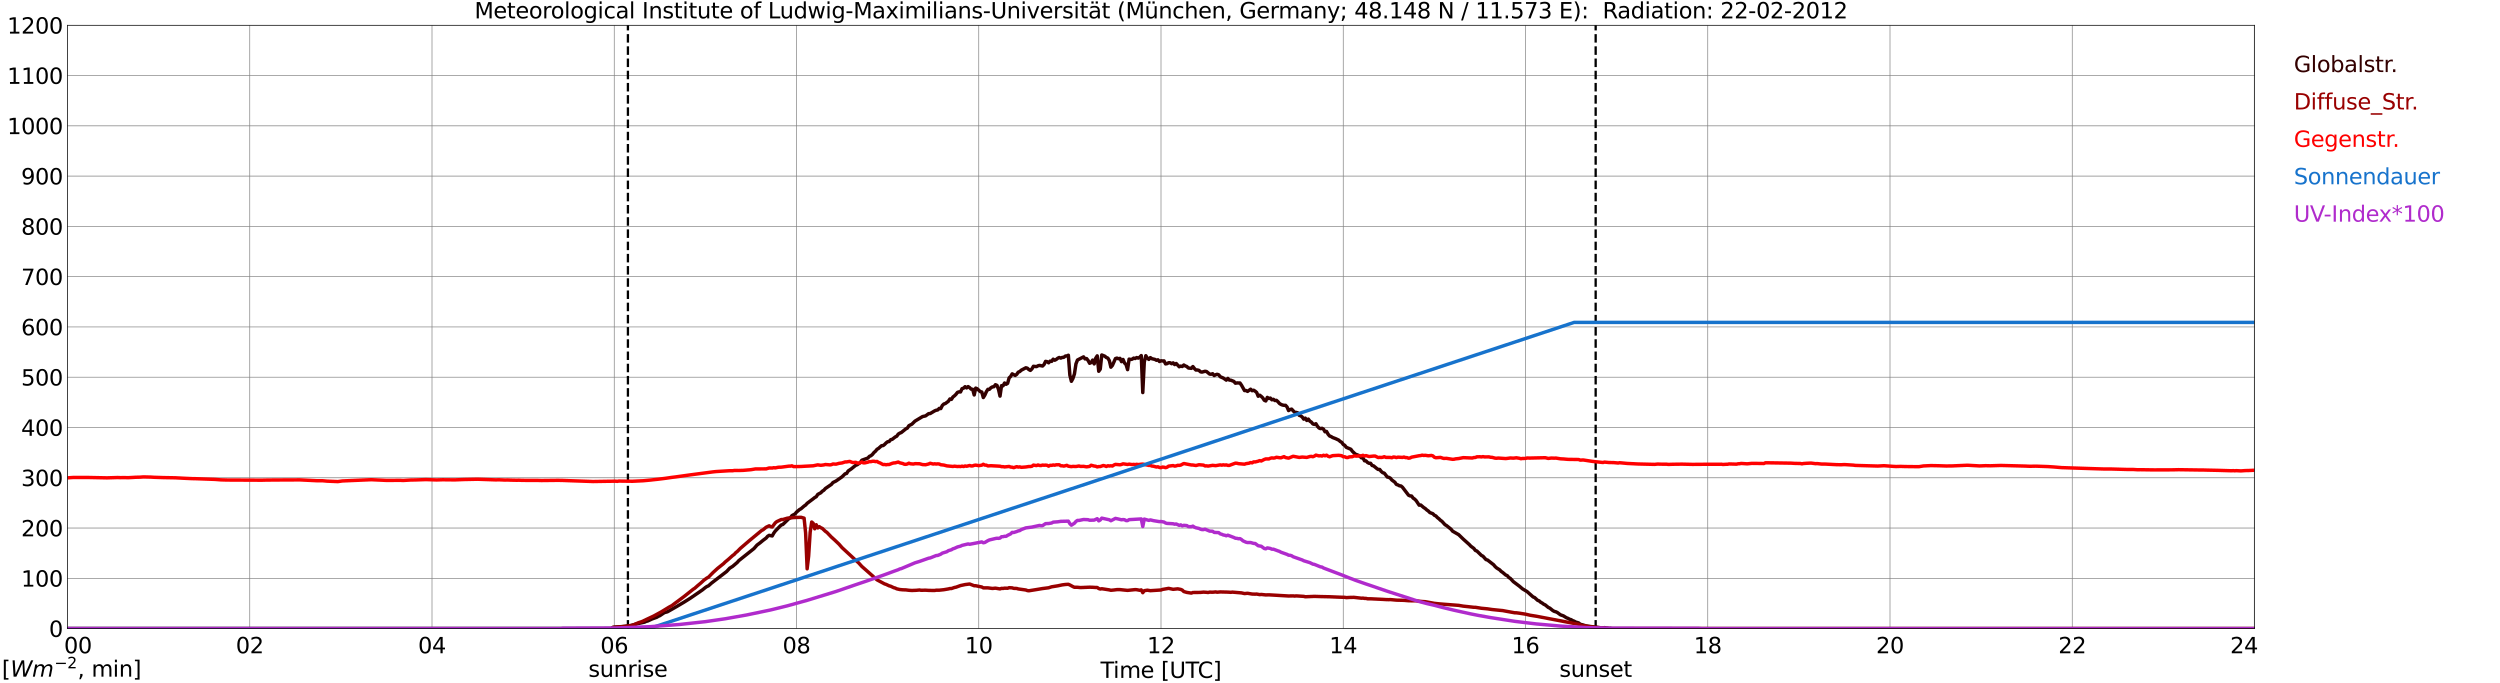 <?xml version="1.0" encoding="utf-8" standalone="no"?>
<!DOCTYPE svg PUBLIC "-//W3C//DTD SVG 1.1//EN"
  "http://www.w3.org/Graphics/SVG/1.1/DTD/svg11.dtd">
<svg xmlns:xlink="http://www.w3.org/1999/xlink" width="1085.4pt" height="296.64pt" viewBox="0 0 1085.4 296.64" xmlns="http://www.w3.org/2000/svg" version="1.1">
 <defs>
  <style type="text/css">*{stroke-linejoin: round; stroke-linecap: butt}</style>
 </defs>
 <g id="figure_1">
  <g id="patch_1">
   <path d="M 0 296.64 
L 1085.4 296.64 
L 1085.4 0 
L 0 0 
z
" style="fill: #ffffff"/>
  </g>
  <g id="axes_1">
   <g id="patch_2">
    <path d="M 29.306 272.909 
L 978.814 272.909 
L 978.814 10.976 
L 29.306 10.976 
z
" style="fill: #ffffff"/>
   </g>
   <g id="patch_3">
    <path d="M 978.814 272.909 
L 978.814 272.909 
L 978.814 10.976 
L 978.814 10.976 
z
" clip-path="url(#p29e00ddd5d)" style="fill: #d3d3d3; opacity: 0.25; stroke: #d3d3d3; stroke-linejoin: miter"/>
   </g>
   <g id="matplotlib.axis_1">
    <g id="xtick_1">
     <g id="line2d_1">
      <path d="M 29.306 272.909 
L 29.306 10.976 
" clip-path="url(#p29e00ddd5d)" style="fill: none; stroke: #808080; stroke-width: 0.3; stroke-linecap: square"/>
     </g>
     <g id="line2d_2"/>
     <g id="text_1">
      <!--    00 -->
      <g transform="translate(18.733 283.627) scale(0.095 -0.095)">
       <defs>
        <path id="DejaVuSans-20" transform="scale(0.016)"/>
        <path id="DejaVuSans-30" d="M 2034 4250 
Q 1547 4250 1301 3770 
Q 1056 3291 1056 2328 
Q 1056 1369 1301 889 
Q 1547 409 2034 409 
Q 2525 409 2770 889 
Q 3016 1369 3016 2328 
Q 3016 3291 2770 3770 
Q 2525 4250 2034 4250 
z
M 2034 4750 
Q 2819 4750 3233 4129 
Q 3647 3509 3647 2328 
Q 3647 1150 3233 529 
Q 2819 -91 2034 -91 
Q 1250 -91 836 529 
Q 422 1150 422 2328 
Q 422 3509 836 4129 
Q 1250 4750 2034 4750 
z
" transform="scale(0.016)"/>
       </defs>
       <use xlink:href="#DejaVuSans-20"/>
       <use xlink:href="#DejaVuSans-20" transform="translate(31.787 0)"/>
       <use xlink:href="#DejaVuSans-20" transform="translate(63.574 0)"/>
       <use xlink:href="#DejaVuSans-30" transform="translate(95.361 0)"/>
       <use xlink:href="#DejaVuSans-30" transform="translate(158.984 0)"/>
      </g>
     </g>
    </g>
    <g id="xtick_2">
     <g id="line2d_3">
      <path d="M 108.431 272.909 
L 108.431 10.976 
" clip-path="url(#p29e00ddd5d)" style="fill: none; stroke: #808080; stroke-width: 0.3; stroke-linecap: square"/>
     </g>
     <g id="line2d_4"/>
     <g id="text_2">
      <!-- 02 -->
      <g transform="translate(102.387 283.627) scale(0.095 -0.095)">
       <defs>
        <path id="DejaVuSans-32" d="M 1228 531 
L 3431 531 
L 3431 0 
L 469 0 
L 469 531 
Q 828 903 1448 1529 
Q 2069 2156 2228 2338 
Q 2531 2678 2651 2914 
Q 2772 3150 2772 3378 
Q 2772 3750 2511 3984 
Q 2250 4219 1831 4219 
Q 1534 4219 1204 4116 
Q 875 4013 500 3803 
L 500 4441 
Q 881 4594 1212 4672 
Q 1544 4750 1819 4750 
Q 2544 4750 2975 4387 
Q 3406 4025 3406 3419 
Q 3406 3131 3298 2873 
Q 3191 2616 2906 2266 
Q 2828 2175 2409 1742 
Q 1991 1309 1228 531 
z
" transform="scale(0.016)"/>
       </defs>
       <use xlink:href="#DejaVuSans-30"/>
       <use xlink:href="#DejaVuSans-32" transform="translate(63.623 0)"/>
      </g>
     </g>
    </g>
    <g id="xtick_3">
     <g id="line2d_5">
      <path d="M 187.557 272.909 
L 187.557 10.976 
" clip-path="url(#p29e00ddd5d)" style="fill: none; stroke: #808080; stroke-width: 0.3; stroke-linecap: square"/>
     </g>
     <g id="line2d_6"/>
     <g id="text_3">
      <!-- 04 -->
      <g transform="translate(181.513 283.627) scale(0.095 -0.095)">
       <defs>
        <path id="DejaVuSans-34" d="M 2419 4116 
L 825 1625 
L 2419 1625 
L 2419 4116 
z
M 2253 4666 
L 3047 4666 
L 3047 1625 
L 3713 1625 
L 3713 1100 
L 3047 1100 
L 3047 0 
L 2419 0 
L 2419 1100 
L 313 1100 
L 313 1709 
L 2253 4666 
z
" transform="scale(0.016)"/>
       </defs>
       <use xlink:href="#DejaVuSans-30"/>
       <use xlink:href="#DejaVuSans-34" transform="translate(63.623 0)"/>
      </g>
     </g>
    </g>
    <g id="xtick_4">
     <g id="line2d_7">
      <path d="M 266.683 272.909 
L 266.683 10.976 
" clip-path="url(#p29e00ddd5d)" style="fill: none; stroke: #808080; stroke-width: 0.3; stroke-linecap: square"/>
     </g>
     <g id="line2d_8"/>
     <g id="text_4">
      <!-- 06 -->
      <g transform="translate(260.638 283.627) scale(0.095 -0.095)">
       <defs>
        <path id="DejaVuSans-36" d="M 2113 2584 
Q 1688 2584 1439 2293 
Q 1191 2003 1191 1497 
Q 1191 994 1439 701 
Q 1688 409 2113 409 
Q 2538 409 2786 701 
Q 3034 994 3034 1497 
Q 3034 2003 2786 2293 
Q 2538 2584 2113 2584 
z
M 3366 4563 
L 3366 3988 
Q 3128 4100 2886 4159 
Q 2644 4219 2406 4219 
Q 1781 4219 1451 3797 
Q 1122 3375 1075 2522 
Q 1259 2794 1537 2939 
Q 1816 3084 2150 3084 
Q 2853 3084 3261 2657 
Q 3669 2231 3669 1497 
Q 3669 778 3244 343 
Q 2819 -91 2113 -91 
Q 1303 -91 875 529 
Q 447 1150 447 2328 
Q 447 3434 972 4092 
Q 1497 4750 2381 4750 
Q 2619 4750 2861 4703 
Q 3103 4656 3366 4563 
z
" transform="scale(0.016)"/>
       </defs>
       <use xlink:href="#DejaVuSans-30"/>
       <use xlink:href="#DejaVuSans-36" transform="translate(63.623 0)"/>
      </g>
     </g>
    </g>
    <g id="xtick_5">
     <g id="line2d_9">
      <path d="M 345.808 272.909 
L 345.808 10.976 
" clip-path="url(#p29e00ddd5d)" style="fill: none; stroke: #808080; stroke-width: 0.3; stroke-linecap: square"/>
     </g>
     <g id="line2d_10"/>
     <g id="text_5">
      <!-- 08 -->
      <g transform="translate(339.764 283.627) scale(0.095 -0.095)">
       <defs>
        <path id="DejaVuSans-38" d="M 2034 2216 
Q 1584 2216 1326 1975 
Q 1069 1734 1069 1313 
Q 1069 891 1326 650 
Q 1584 409 2034 409 
Q 2484 409 2743 651 
Q 3003 894 3003 1313 
Q 3003 1734 2745 1975 
Q 2488 2216 2034 2216 
z
M 1403 2484 
Q 997 2584 770 2862 
Q 544 3141 544 3541 
Q 544 4100 942 4425 
Q 1341 4750 2034 4750 
Q 2731 4750 3128 4425 
Q 3525 4100 3525 3541 
Q 3525 3141 3298 2862 
Q 3072 2584 2669 2484 
Q 3125 2378 3379 2068 
Q 3634 1759 3634 1313 
Q 3634 634 3220 271 
Q 2806 -91 2034 -91 
Q 1263 -91 848 271 
Q 434 634 434 1313 
Q 434 1759 690 2068 
Q 947 2378 1403 2484 
z
M 1172 3481 
Q 1172 3119 1398 2916 
Q 1625 2713 2034 2713 
Q 2441 2713 2670 2916 
Q 2900 3119 2900 3481 
Q 2900 3844 2670 4047 
Q 2441 4250 2034 4250 
Q 1625 4250 1398 4047 
Q 1172 3844 1172 3481 
z
" transform="scale(0.016)"/>
       </defs>
       <use xlink:href="#DejaVuSans-30"/>
       <use xlink:href="#DejaVuSans-38" transform="translate(63.623 0)"/>
      </g>
     </g>
    </g>
    <g id="xtick_6">
     <g id="line2d_11">
      <path d="M 424.934 272.909 
L 424.934 10.976 
" clip-path="url(#p29e00ddd5d)" style="fill: none; stroke: #808080; stroke-width: 0.3; stroke-linecap: square"/>
     </g>
     <g id="line2d_12"/>
     <g id="text_6">
      <!-- 10 -->
      <g transform="translate(418.89 283.627) scale(0.095 -0.095)">
       <defs>
        <path id="DejaVuSans-31" d="M 794 531 
L 1825 531 
L 1825 4091 
L 703 3866 
L 703 4441 
L 1819 4666 
L 2450 4666 
L 2450 531 
L 3481 531 
L 3481 0 
L 794 0 
L 794 531 
z
" transform="scale(0.016)"/>
       </defs>
       <use xlink:href="#DejaVuSans-31"/>
       <use xlink:href="#DejaVuSans-30" transform="translate(63.623 0)"/>
      </g>
     </g>
    </g>
    <g id="xtick_7">
     <g id="line2d_13">
      <path d="M 504.06 272.909 
L 504.06 10.976 
" clip-path="url(#p29e00ddd5d)" style="fill: none; stroke: #808080; stroke-width: 0.3; stroke-linecap: square"/>
     </g>
     <g id="line2d_14"/>
     <g id="text_7">
      <!-- 12 -->
      <g transform="translate(498.015 283.627) scale(0.095 -0.095)">
       <use xlink:href="#DejaVuSans-31"/>
       <use xlink:href="#DejaVuSans-32" transform="translate(63.623 0)"/>
      </g>
     </g>
    </g>
    <g id="xtick_8">
     <g id="line2d_15">
      <path d="M 583.185 272.909 
L 583.185 10.976 
" clip-path="url(#p29e00ddd5d)" style="fill: none; stroke: #808080; stroke-width: 0.3; stroke-linecap: square"/>
     </g>
     <g id="line2d_16"/>
     <g id="text_8">
      <!-- 14 -->
      <g transform="translate(577.141 283.627) scale(0.095 -0.095)">
       <use xlink:href="#DejaVuSans-31"/>
       <use xlink:href="#DejaVuSans-34" transform="translate(63.623 0)"/>
      </g>
     </g>
    </g>
    <g id="xtick_9">
     <g id="line2d_17">
      <path d="M 662.311 272.909 
L 662.311 10.976 
" clip-path="url(#p29e00ddd5d)" style="fill: none; stroke: #808080; stroke-width: 0.3; stroke-linecap: square"/>
     </g>
     <g id="line2d_18"/>
     <g id="text_9">
      <!-- 16 -->
      <g transform="translate(656.267 283.627) scale(0.095 -0.095)">
       <use xlink:href="#DejaVuSans-31"/>
       <use xlink:href="#DejaVuSans-36" transform="translate(63.623 0)"/>
      </g>
     </g>
    </g>
    <g id="xtick_10">
     <g id="line2d_19">
      <path d="M 741.437 272.909 
L 741.437 10.976 
" clip-path="url(#p29e00ddd5d)" style="fill: none; stroke: #808080; stroke-width: 0.3; stroke-linecap: square"/>
     </g>
     <g id="line2d_20"/>
     <g id="text_10">
      <!-- 18 -->
      <g transform="translate(735.392 283.627) scale(0.095 -0.095)">
       <use xlink:href="#DejaVuSans-31"/>
       <use xlink:href="#DejaVuSans-38" transform="translate(63.623 0)"/>
      </g>
     </g>
    </g>
    <g id="xtick_11">
     <g id="line2d_21">
      <path d="M 820.562 272.909 
L 820.562 10.976 
" clip-path="url(#p29e00ddd5d)" style="fill: none; stroke: #808080; stroke-width: 0.3; stroke-linecap: square"/>
     </g>
     <g id="line2d_22"/>
     <g id="text_11">
      <!-- 20 -->
      <g transform="translate(814.518 283.627) scale(0.095 -0.095)">
       <use xlink:href="#DejaVuSans-32"/>
       <use xlink:href="#DejaVuSans-30" transform="translate(63.623 0)"/>
      </g>
     </g>
    </g>
    <g id="xtick_12">
     <g id="line2d_23">
      <path d="M 899.688 272.909 
L 899.688 10.976 
" clip-path="url(#p29e00ddd5d)" style="fill: none; stroke: #808080; stroke-width: 0.3; stroke-linecap: square"/>
     </g>
     <g id="line2d_24"/>
     <g id="text_12">
      <!-- 22 -->
      <g transform="translate(893.644 283.627) scale(0.095 -0.095)">
       <use xlink:href="#DejaVuSans-32"/>
       <use xlink:href="#DejaVuSans-32" transform="translate(63.623 0)"/>
      </g>
     </g>
    </g>
    <g id="xtick_13">
     <g id="line2d_25">
      <path d="M 978.814 272.909 
L 978.814 10.976 
" clip-path="url(#p29e00ddd5d)" style="fill: none; stroke: #808080; stroke-width: 0.3; stroke-linecap: square"/>
     </g>
     <g id="line2d_26"/>
     <g id="text_13">
      <!-- 24    -->
      <g transform="translate(968.241 283.627) scale(0.095 -0.095)">
       <use xlink:href="#DejaVuSans-32"/>
       <use xlink:href="#DejaVuSans-34" transform="translate(63.623 0)"/>
       <use xlink:href="#DejaVuSans-20" transform="translate(127.246 0)"/>
       <use xlink:href="#DejaVuSans-20" transform="translate(159.033 0)"/>
       <use xlink:href="#DejaVuSans-20" transform="translate(190.82 0)"/>
      </g>
     </g>
    </g>
    <g id="text_14">
     <!-- Time [UTC] -->
     <g transform="translate(477.806 294.322) scale(0.095 -0.095)">
      <defs>
       <path id="DejaVuSans-54" d="M -19 4666 
L 3928 4666 
L 3928 4134 
L 2272 4134 
L 2272 0 
L 1638 0 
L 1638 4134 
L -19 4134 
L -19 4666 
z
" transform="scale(0.016)"/>
       <path id="DejaVuSans-69" d="M 603 3500 
L 1178 3500 
L 1178 0 
L 603 0 
L 603 3500 
z
M 603 4863 
L 1178 4863 
L 1178 4134 
L 603 4134 
L 603 4863 
z
" transform="scale(0.016)"/>
       <path id="DejaVuSans-6d" d="M 3328 2828 
Q 3544 3216 3844 3400 
Q 4144 3584 4550 3584 
Q 5097 3584 5394 3201 
Q 5691 2819 5691 2113 
L 5691 0 
L 5113 0 
L 5113 2094 
Q 5113 2597 4934 2840 
Q 4756 3084 4391 3084 
Q 3944 3084 3684 2787 
Q 3425 2491 3425 1978 
L 3425 0 
L 2847 0 
L 2847 2094 
Q 2847 2600 2669 2842 
Q 2491 3084 2119 3084 
Q 1678 3084 1418 2786 
Q 1159 2488 1159 1978 
L 1159 0 
L 581 0 
L 581 3500 
L 1159 3500 
L 1159 2956 
Q 1356 3278 1631 3431 
Q 1906 3584 2284 3584 
Q 2666 3584 2933 3390 
Q 3200 3197 3328 2828 
z
" transform="scale(0.016)"/>
       <path id="DejaVuSans-65" d="M 3597 1894 
L 3597 1613 
L 953 1613 
Q 991 1019 1311 708 
Q 1631 397 2203 397 
Q 2534 397 2845 478 
Q 3156 559 3463 722 
L 3463 178 
Q 3153 47 2828 -22 
Q 2503 -91 2169 -91 
Q 1331 -91 842 396 
Q 353 884 353 1716 
Q 353 2575 817 3079 
Q 1281 3584 2069 3584 
Q 2775 3584 3186 3129 
Q 3597 2675 3597 1894 
z
M 3022 2063 
Q 3016 2534 2758 2815 
Q 2500 3097 2075 3097 
Q 1594 3097 1305 2825 
Q 1016 2553 972 2059 
L 3022 2063 
z
" transform="scale(0.016)"/>
       <path id="DejaVuSans-5b" d="M 550 4863 
L 1875 4863 
L 1875 4416 
L 1125 4416 
L 1125 -397 
L 1875 -397 
L 1875 -844 
L 550 -844 
L 550 4863 
z
" transform="scale(0.016)"/>
       <path id="DejaVuSans-55" d="M 556 4666 
L 1191 4666 
L 1191 1831 
Q 1191 1081 1462 751 
Q 1734 422 2344 422 
Q 2950 422 3222 751 
Q 3494 1081 3494 1831 
L 3494 4666 
L 4128 4666 
L 4128 1753 
Q 4128 841 3676 375 
Q 3225 -91 2344 -91 
Q 1459 -91 1007 375 
Q 556 841 556 1753 
L 556 4666 
z
" transform="scale(0.016)"/>
       <path id="DejaVuSans-43" d="M 4122 4306 
L 4122 3641 
Q 3803 3938 3442 4084 
Q 3081 4231 2675 4231 
Q 1875 4231 1450 3742 
Q 1025 3253 1025 2328 
Q 1025 1406 1450 917 
Q 1875 428 2675 428 
Q 3081 428 3442 575 
Q 3803 722 4122 1019 
L 4122 359 
Q 3791 134 3420 21 
Q 3050 -91 2638 -91 
Q 1578 -91 968 557 
Q 359 1206 359 2328 
Q 359 3453 968 4101 
Q 1578 4750 2638 4750 
Q 3056 4750 3426 4639 
Q 3797 4528 4122 4306 
z
" transform="scale(0.016)"/>
       <path id="DejaVuSans-5d" d="M 1947 4863 
L 1947 -844 
L 622 -844 
L 622 -397 
L 1369 -397 
L 1369 4416 
L 622 4416 
L 622 4863 
L 1947 4863 
z
" transform="scale(0.016)"/>
      </defs>
      <use xlink:href="#DejaVuSans-54"/>
      <use xlink:href="#DejaVuSans-69" transform="translate(57.959 0)"/>
      <use xlink:href="#DejaVuSans-6d" transform="translate(85.742 0)"/>
      <use xlink:href="#DejaVuSans-65" transform="translate(183.154 0)"/>
      <use xlink:href="#DejaVuSans-20" transform="translate(244.678 0)"/>
      <use xlink:href="#DejaVuSans-5b" transform="translate(276.465 0)"/>
      <use xlink:href="#DejaVuSans-55" transform="translate(315.479 0)"/>
      <use xlink:href="#DejaVuSans-54" transform="translate(388.672 0)"/>
      <use xlink:href="#DejaVuSans-43" transform="translate(443.881 0)"/>
      <use xlink:href="#DejaVuSans-5d" transform="translate(513.705 0)"/>
     </g>
    </g>
   </g>
   <g id="matplotlib.axis_2">
    <g id="ytick_1">
     <g id="line2d_27">
      <path d="M 29.306 272.909 
L 978.814 272.909 
" clip-path="url(#p29e00ddd5d)" style="fill: none; stroke: #808080; stroke-width: 0.3; stroke-linecap: square"/>
     </g>
     <g id="line2d_28"/>
     <g id="text_15">
      <!-- 0 -->
      <g transform="translate(21.261 276.518) scale(0.095 -0.095)">
       <use xlink:href="#DejaVuSans-30"/>
      </g>
     </g>
    </g>
    <g id="ytick_2">
     <g id="line2d_29">
      <path d="M 29.306 251.081 
L 978.814 251.081 
" clip-path="url(#p29e00ddd5d)" style="fill: none; stroke: #808080; stroke-width: 0.3; stroke-linecap: square"/>
     </g>
     <g id="line2d_30"/>
     <g id="text_16">
      <!-- 100 -->
      <g transform="translate(9.173 254.69) scale(0.095 -0.095)">
       <use xlink:href="#DejaVuSans-31"/>
       <use xlink:href="#DejaVuSans-30" transform="translate(63.623 0)"/>
       <use xlink:href="#DejaVuSans-30" transform="translate(127.246 0)"/>
      </g>
     </g>
    </g>
    <g id="ytick_3">
     <g id="line2d_31">
      <path d="M 29.306 229.253 
L 978.814 229.253 
" clip-path="url(#p29e00ddd5d)" style="fill: none; stroke: #808080; stroke-width: 0.3; stroke-linecap: square"/>
     </g>
     <g id="line2d_32"/>
     <g id="text_17">
      <!-- 200 -->
      <g transform="translate(9.173 232.863) scale(0.095 -0.095)">
       <use xlink:href="#DejaVuSans-32"/>
       <use xlink:href="#DejaVuSans-30" transform="translate(63.623 0)"/>
       <use xlink:href="#DejaVuSans-30" transform="translate(127.246 0)"/>
      </g>
     </g>
    </g>
    <g id="ytick_4">
     <g id="line2d_33">
      <path d="M 29.306 207.426 
L 978.814 207.426 
" clip-path="url(#p29e00ddd5d)" style="fill: none; stroke: #808080; stroke-width: 0.3; stroke-linecap: square"/>
     </g>
     <g id="line2d_34"/>
     <g id="text_18">
      <!-- 300 -->
      <g transform="translate(9.173 211.035) scale(0.095 -0.095)">
       <defs>
        <path id="DejaVuSans-33" d="M 2597 2516 
Q 3050 2419 3304 2112 
Q 3559 1806 3559 1356 
Q 3559 666 3084 287 
Q 2609 -91 1734 -91 
Q 1441 -91 1130 -33 
Q 819 25 488 141 
L 488 750 
Q 750 597 1062 519 
Q 1375 441 1716 441 
Q 2309 441 2620 675 
Q 2931 909 2931 1356 
Q 2931 1769 2642 2001 
Q 2353 2234 1838 2234 
L 1294 2234 
L 1294 2753 
L 1863 2753 
Q 2328 2753 2575 2939 
Q 2822 3125 2822 3475 
Q 2822 3834 2567 4026 
Q 2313 4219 1838 4219 
Q 1578 4219 1281 4162 
Q 984 4106 628 3988 
L 628 4550 
Q 988 4650 1302 4700 
Q 1616 4750 1894 4750 
Q 2613 4750 3031 4423 
Q 3450 4097 3450 3541 
Q 3450 3153 3228 2886 
Q 3006 2619 2597 2516 
z
" transform="scale(0.016)"/>
       </defs>
       <use xlink:href="#DejaVuSans-33"/>
       <use xlink:href="#DejaVuSans-30" transform="translate(63.623 0)"/>
       <use xlink:href="#DejaVuSans-30" transform="translate(127.246 0)"/>
      </g>
     </g>
    </g>
    <g id="ytick_5">
     <g id="line2d_35">
      <path d="M 29.306 185.598 
L 978.814 185.598 
" clip-path="url(#p29e00ddd5d)" style="fill: none; stroke: #808080; stroke-width: 0.3; stroke-linecap: square"/>
     </g>
     <g id="line2d_36"/>
     <g id="text_19">
      <!-- 400 -->
      <g transform="translate(9.173 189.207) scale(0.095 -0.095)">
       <use xlink:href="#DejaVuSans-34"/>
       <use xlink:href="#DejaVuSans-30" transform="translate(63.623 0)"/>
       <use xlink:href="#DejaVuSans-30" transform="translate(127.246 0)"/>
      </g>
     </g>
    </g>
    <g id="ytick_6">
     <g id="line2d_37">
      <path d="M 29.306 163.77 
L 978.814 163.77 
" clip-path="url(#p29e00ddd5d)" style="fill: none; stroke: #808080; stroke-width: 0.3; stroke-linecap: square"/>
     </g>
     <g id="line2d_38"/>
     <g id="text_20">
      <!-- 500 -->
      <g transform="translate(9.173 167.379) scale(0.095 -0.095)">
       <defs>
        <path id="DejaVuSans-35" d="M 691 4666 
L 3169 4666 
L 3169 4134 
L 1269 4134 
L 1269 2991 
Q 1406 3038 1543 3061 
Q 1681 3084 1819 3084 
Q 2600 3084 3056 2656 
Q 3513 2228 3513 1497 
Q 3513 744 3044 326 
Q 2575 -91 1722 -91 
Q 1428 -91 1123 -41 
Q 819 9 494 109 
L 494 744 
Q 775 591 1075 516 
Q 1375 441 1709 441 
Q 2250 441 2565 725 
Q 2881 1009 2881 1497 
Q 2881 1984 2565 2268 
Q 2250 2553 1709 2553 
Q 1456 2553 1204 2497 
Q 953 2441 691 2322 
L 691 4666 
z
" transform="scale(0.016)"/>
       </defs>
       <use xlink:href="#DejaVuSans-35"/>
       <use xlink:href="#DejaVuSans-30" transform="translate(63.623 0)"/>
       <use xlink:href="#DejaVuSans-30" transform="translate(127.246 0)"/>
      </g>
     </g>
    </g>
    <g id="ytick_7">
     <g id="line2d_39">
      <path d="M 29.306 141.942 
L 978.814 141.942 
" clip-path="url(#p29e00ddd5d)" style="fill: none; stroke: #808080; stroke-width: 0.3; stroke-linecap: square"/>
     </g>
     <g id="line2d_40"/>
     <g id="text_21">
      <!-- 600 -->
      <g transform="translate(9.173 145.551) scale(0.095 -0.095)">
       <use xlink:href="#DejaVuSans-36"/>
       <use xlink:href="#DejaVuSans-30" transform="translate(63.623 0)"/>
       <use xlink:href="#DejaVuSans-30" transform="translate(127.246 0)"/>
      </g>
     </g>
    </g>
    <g id="ytick_8">
     <g id="line2d_41">
      <path d="M 29.306 120.114 
L 978.814 120.114 
" clip-path="url(#p29e00ddd5d)" style="fill: none; stroke: #808080; stroke-width: 0.3; stroke-linecap: square"/>
     </g>
     <g id="line2d_42"/>
     <g id="text_22">
      <!-- 700 -->
      <g transform="translate(9.173 123.724) scale(0.095 -0.095)">
       <defs>
        <path id="DejaVuSans-37" d="M 525 4666 
L 3525 4666 
L 3525 4397 
L 1831 0 
L 1172 0 
L 2766 4134 
L 525 4134 
L 525 4666 
z
" transform="scale(0.016)"/>
       </defs>
       <use xlink:href="#DejaVuSans-37"/>
       <use xlink:href="#DejaVuSans-30" transform="translate(63.623 0)"/>
       <use xlink:href="#DejaVuSans-30" transform="translate(127.246 0)"/>
      </g>
     </g>
    </g>
    <g id="ytick_9">
     <g id="line2d_43">
      <path d="M 29.306 98.287 
L 978.814 98.287 
" clip-path="url(#p29e00ddd5d)" style="fill: none; stroke: #808080; stroke-width: 0.3; stroke-linecap: square"/>
     </g>
     <g id="line2d_44"/>
     <g id="text_23">
      <!-- 800 -->
      <g transform="translate(9.173 101.896) scale(0.095 -0.095)">
       <use xlink:href="#DejaVuSans-38"/>
       <use xlink:href="#DejaVuSans-30" transform="translate(63.623 0)"/>
       <use xlink:href="#DejaVuSans-30" transform="translate(127.246 0)"/>
      </g>
     </g>
    </g>
    <g id="ytick_10">
     <g id="line2d_45">
      <path d="M 29.306 76.459 
L 978.814 76.459 
" clip-path="url(#p29e00ddd5d)" style="fill: none; stroke: #808080; stroke-width: 0.3; stroke-linecap: square"/>
     </g>
     <g id="line2d_46"/>
     <g id="text_24">
      <!-- 900 -->
      <g transform="translate(9.173 80.068) scale(0.095 -0.095)">
       <defs>
        <path id="DejaVuSans-39" d="M 703 97 
L 703 672 
Q 941 559 1184 500 
Q 1428 441 1663 441 
Q 2288 441 2617 861 
Q 2947 1281 2994 2138 
Q 2813 1869 2534 1725 
Q 2256 1581 1919 1581 
Q 1219 1581 811 2004 
Q 403 2428 403 3163 
Q 403 3881 828 4315 
Q 1253 4750 1959 4750 
Q 2769 4750 3195 4129 
Q 3622 3509 3622 2328 
Q 3622 1225 3098 567 
Q 2575 -91 1691 -91 
Q 1453 -91 1209 -44 
Q 966 3 703 97 
z
M 1959 2075 
Q 2384 2075 2632 2365 
Q 2881 2656 2881 3163 
Q 2881 3666 2632 3958 
Q 2384 4250 1959 4250 
Q 1534 4250 1286 3958 
Q 1038 3666 1038 3163 
Q 1038 2656 1286 2365 
Q 1534 2075 1959 2075 
z
" transform="scale(0.016)"/>
       </defs>
       <use xlink:href="#DejaVuSans-39"/>
       <use xlink:href="#DejaVuSans-30" transform="translate(63.623 0)"/>
       <use xlink:href="#DejaVuSans-30" transform="translate(127.246 0)"/>
      </g>
     </g>
    </g>
    <g id="ytick_11">
     <g id="line2d_47">
      <path d="M 29.306 54.631 
L 978.814 54.631 
" clip-path="url(#p29e00ddd5d)" style="fill: none; stroke: #808080; stroke-width: 0.3; stroke-linecap: square"/>
     </g>
     <g id="line2d_48"/>
     <g id="text_25">
      <!-- 1000 -->
      <g transform="translate(3.128 58.24) scale(0.095 -0.095)">
       <use xlink:href="#DejaVuSans-31"/>
       <use xlink:href="#DejaVuSans-30" transform="translate(63.623 0)"/>
       <use xlink:href="#DejaVuSans-30" transform="translate(127.246 0)"/>
       <use xlink:href="#DejaVuSans-30" transform="translate(190.869 0)"/>
      </g>
     </g>
    </g>
    <g id="ytick_12">
     <g id="line2d_49">
      <path d="M 29.306 32.803 
L 978.814 32.803 
" clip-path="url(#p29e00ddd5d)" style="fill: none; stroke: #808080; stroke-width: 0.3; stroke-linecap: square"/>
     </g>
     <g id="line2d_50"/>
     <g id="text_26">
      <!-- 1100 -->
      <g transform="translate(3.128 36.413) scale(0.095 -0.095)">
       <use xlink:href="#DejaVuSans-31"/>
       <use xlink:href="#DejaVuSans-31" transform="translate(63.623 0)"/>
       <use xlink:href="#DejaVuSans-30" transform="translate(127.246 0)"/>
       <use xlink:href="#DejaVuSans-30" transform="translate(190.869 0)"/>
      </g>
     </g>
    </g>
    <g id="ytick_13">
     <g id="line2d_51">
      <path d="M 29.306 10.976 
L 978.814 10.976 
" clip-path="url(#p29e00ddd5d)" style="fill: none; stroke: #808080; stroke-width: 0.3; stroke-linecap: square"/>
     </g>
     <g id="line2d_52"/>
     <g id="text_27">
      <!-- 1200 -->
      <g transform="translate(3.128 14.585) scale(0.095 -0.095)">
       <use xlink:href="#DejaVuSans-31"/>
       <use xlink:href="#DejaVuSans-32" transform="translate(63.623 0)"/>
       <use xlink:href="#DejaVuSans-30" transform="translate(127.246 0)"/>
       <use xlink:href="#DejaVuSans-30" transform="translate(190.869 0)"/>
      </g>
     </g>
    </g>
   </g>
   <g id="line2d_53">
    <path d="M 272.617 272.909 
L 272.617 10.976 
" clip-path="url(#p29e00ddd5d)" style="fill: none; stroke-dasharray: 3.7,1.6; stroke-dashoffset: 0; stroke: #000000"/>
   </g>
   <g id="line2d_54">
    <path d="M 692.774 272.909 
L 692.774 10.976 
" clip-path="url(#p29e00ddd5d)" style="fill: none; stroke-dasharray: 3.7,1.6; stroke-dashoffset: 0; stroke: #000000"/>
   </g>
   <g id="line2d_55">
    <path d="M 29.306 272.909 
L 265.364 272.909 
L 266.023 272.433 
L 266.683 272.285 
L 269.98 272.047 
L 273.277 271.721 
L 275.255 271.219 
L 277.233 270.685 
L 279.211 270.241 
L 279.87 270.093 
L 280.53 269.768 
L 281.189 269.619 
L 283.167 268.7 
L 285.145 267.991 
L 285.805 267.576 
L 286.464 267.308 
L 288.442 265.976 
L 289.761 265.621 
L 293.717 263.37 
L 297.014 261.414 
L 299.652 259.758 
L 304.927 256.143 
L 306.246 255.078 
L 306.905 254.632 
L 307.564 254.366 
L 308.883 253.181 
L 315.477 248.117 
L 316.796 246.696 
L 318.114 245.866 
L 320.093 244.177 
L 320.752 243.409 
L 327.346 238.166 
L 328.665 236.655 
L 329.983 235.677 
L 331.302 234.581 
L 332.621 233.606 
L 333.28 232.835 
L 333.94 232.42 
L 335.258 232.687 
L 335.918 231.502 
L 336.577 230.585 
L 338.555 228.54 
L 339.215 227.917 
L 339.874 227.71 
L 342.512 225.163 
L 343.171 224.809 
L 343.83 223.86 
L 345.149 223.15 
L 345.808 222.349 
L 347.127 221.225 
L 347.787 220.869 
L 349.105 219.715 
L 349.765 219.269 
L 350.424 218.529 
L 353.062 216.545 
L 353.721 216.013 
L 354.38 215.657 
L 355.04 214.651 
L 356.359 213.939 
L 357.018 213.258 
L 357.677 212.843 
L 358.337 212.103 
L 360.974 210.296 
L 361.634 209.497 
L 362.952 208.844 
L 365.59 207.009 
L 366.909 205.705 
L 367.568 205.557 
L 368.227 204.492 
L 369.546 203.603 
L 371.524 202.004 
L 372.184 201.766 
L 373.502 200.818 
L 374.162 199.812 
L 376.799 198.865 
L 377.459 198.123 
L 378.118 197.856 
L 378.777 197.295 
L 379.437 196.466 
L 380.096 195.903 
L 380.756 195.073 
L 381.415 194.687 
L 382.734 193.504 
L 383.393 193.473 
L 384.053 192.971 
L 384.712 192.288 
L 385.371 191.786 
L 386.031 191.696 
L 386.69 190.898 
L 387.349 190.749 
L 388.668 189.712 
L 389.328 189.387 
L 389.987 188.468 
L 390.646 188.053 
L 391.306 187.787 
L 393.284 186.187 
L 393.943 185.862 
L 394.603 184.825 
L 395.921 184.144 
L 397.24 182.841 
L 400.537 180.857 
L 401.856 180.56 
L 403.175 179.584 
L 403.834 179.554 
L 405.812 178.368 
L 406.471 178.102 
L 407.131 177.984 
L 407.79 177.303 
L 408.45 177.391 
L 409.109 176.059 
L 409.768 175.406 
L 410.428 175.199 
L 411.746 174.223 
L 412.406 173.215 
L 413.065 173.394 
L 413.725 172.357 
L 414.384 171.853 
L 415.043 171.202 
L 415.703 170.342 
L 416.362 170.135 
L 417.022 170.166 
L 417.681 168.742 
L 418.34 168.535 
L 419 167.885 
L 419.659 168.417 
L 420.318 167.854 
L 420.978 168.299 
L 421.637 168.95 
L 422.297 169.011 
L 422.956 171.469 
L 423.615 168.507 
L 424.275 168.803 
L 425.593 170.017 
L 426.253 170.194 
L 426.912 172.593 
L 427.572 171.556 
L 428.231 170.076 
L 428.89 169.039 
L 429.55 169.039 
L 430.209 168.358 
L 430.869 167.974 
L 431.528 167.885 
L 432.187 167.025 
L 432.847 167.321 
L 433.506 169.039 
L 434.165 171.971 
L 434.825 167.439 
L 435.484 167.5 
L 436.144 166.285 
L 436.803 166.848 
L 437.462 166.433 
L 438.122 164.065 
L 438.781 163.443 
L 439.44 162.316 
L 440.759 162.997 
L 441.419 162.524 
L 442.078 161.576 
L 442.737 161.31 
L 443.397 160.716 
L 445.375 159.679 
L 446.034 159.858 
L 446.694 160.45 
L 447.353 160.806 
L 448.012 160.155 
L 448.672 159.029 
L 449.991 159.177 
L 450.65 158.822 
L 451.309 158.645 
L 452.628 158.911 
L 453.287 158.258 
L 453.947 156.896 
L 454.606 157.014 
L 455.266 157.519 
L 455.925 156.779 
L 456.584 156.896 
L 457.244 155.949 
L 457.903 156.392 
L 458.563 156.067 
L 459.222 155.534 
L 459.881 155.209 
L 460.541 155.475 
L 461.2 155.179 
L 461.859 155.15 
L 462.519 154.587 
L 463.178 154.528 
L 463.838 154.231 
L 464.497 162.908 
L 465.156 165.545 
L 465.816 164.331 
L 466.475 162.347 
L 467.134 157.992 
L 467.794 156.305 
L 470.431 154.943 
L 471.091 155.831 
L 471.75 155.683 
L 472.409 156.512 
L 473.069 157.726 
L 473.728 157.429 
L 474.388 156.333 
L 475.047 157.992 
L 475.706 155.534 
L 476.366 154.498 
L 477.025 161.19 
L 477.685 160.273 
L 478.344 154.113 
L 479.663 154.646 
L 480.322 155.209 
L 480.981 155.475 
L 481.641 156.6 
L 482.3 159.413 
L 482.96 158.645 
L 484.278 155.683 
L 484.938 155.475 
L 485.597 155.77 
L 486.256 155.593 
L 486.916 157.014 
L 487.575 156.067 
L 488.235 157.608 
L 488.894 158.289 
L 489.553 160.481 
L 490.213 155.919 
L 490.872 156.067 
L 491.532 155.949 
L 492.191 155.475 
L 492.85 155.652 
L 493.51 155.238 
L 494.169 155.475 
L 494.828 155.089 
L 495.488 154.38 
L 496.147 170.432 
L 496.807 157.104 
L 497.466 154.439 
L 498.125 155.475 
L 498.785 156.039 
L 499.444 155.268 
L 500.103 155.742 
L 501.422 156.039 
L 502.082 156.423 
L 502.741 156.215 
L 503.4 156.955 
L 504.06 156.63 
L 504.719 156.72 
L 505.379 156.689 
L 506.038 157.992 
L 506.697 157.874 
L 507.357 157.488 
L 508.016 157.488 
L 508.675 157.903 
L 509.335 157.549 
L 509.994 158.289 
L 510.654 157.815 
L 511.972 159.236 
L 512.632 158.94 
L 513.291 159.119 
L 513.95 158.466 
L 514.61 158.881 
L 515.269 159.119 
L 515.929 159.769 
L 517.247 159.917 
L 517.907 159.147 
L 518.566 160.007 
L 519.226 160.657 
L 519.885 160.629 
L 520.544 160.806 
L 521.204 161.428 
L 521.863 161.546 
L 523.182 161.19 
L 523.841 161.31 
L 525.16 162.406 
L 525.819 162.495 
L 526.479 162.257 
L 527.138 163.056 
L 527.797 162.7 
L 528.457 162.495 
L 529.116 162.731 
L 529.776 163.56 
L 531.094 164.124 
L 532.413 165.04 
L 533.073 164.3 
L 533.732 165.012 
L 534.391 165.071 
L 535.71 165.604 
L 536.369 166.374 
L 537.029 166.256 
L 538.348 166.285 
L 539.007 167.232 
L 540.326 169.572 
L 540.985 169.543 
L 541.644 169.928 
L 542.963 168.98 
L 543.623 169.633 
L 544.282 169.426 
L 544.941 169.838 
L 545.601 170.401 
L 546.26 172.032 
L 546.919 171.587 
L 547.579 172.091 
L 548.238 172.741 
L 548.898 173.778 
L 549.557 174.075 
L 550.216 172.534 
L 550.876 173.008 
L 551.535 172.831 
L 552.195 173.571 
L 552.854 173.363 
L 553.513 173.896 
L 554.173 173.809 
L 554.832 174.4 
L 555.491 175.171 
L 556.151 175.585 
L 556.81 175.852 
L 557.47 175.97 
L 558.129 175.97 
L 558.788 176.681 
L 559.448 178.251 
L 560.107 177.805 
L 560.766 177.628 
L 562.085 179.021 
L 562.745 179.049 
L 563.404 179.228 
L 564.063 180.324 
L 564.723 180.532 
L 565.382 181.064 
L 566.042 181.983 
L 566.701 181.538 
L 567.36 182.544 
L 568.02 181.953 
L 568.679 182.841 
L 569.338 183.256 
L 569.998 184.055 
L 570.657 184.262 
L 571.317 183.967 
L 571.976 185.063 
L 572.635 185.803 
L 573.295 186.1 
L 573.954 185.951 
L 574.613 186.307 
L 575.273 187.462 
L 575.932 187.313 
L 576.592 188.499 
L 577.251 189.298 
L 577.91 189.535 
L 578.57 189.95 
L 579.889 190.452 
L 581.207 191.074 
L 581.867 191.666 
L 582.526 192.052 
L 583.185 192.971 
L 583.845 193.355 
L 584.504 194.213 
L 586.482 195.043 
L 587.142 195.931 
L 588.46 197.175 
L 589.779 197.679 
L 590.439 198.123 
L 591.098 198.775 
L 591.757 198.806 
L 592.417 200.048 
L 593.076 200.109 
L 593.736 200.79 
L 594.395 201.143 
L 595.054 201.143 
L 595.714 202.093 
L 596.373 202.27 
L 597.692 203.366 
L 598.351 203.839 
L 599.011 203.811 
L 599.67 204.669 
L 600.329 205.232 
L 600.989 205.409 
L 602.307 207.098 
L 602.967 207.247 
L 603.626 207.6 
L 604.286 208.401 
L 605.604 209.377 
L 606.264 210.326 
L 606.923 210.534 
L 607.582 210.918 
L 608.242 210.977 
L 608.901 211.54 
L 611.539 215.004 
L 612.198 215.301 
L 612.858 215.36 
L 613.517 216.248 
L 614.176 216.694 
L 614.836 217.344 
L 616.154 219.328 
L 616.814 219.241 
L 618.133 220.365 
L 618.792 220.78 
L 619.451 221.402 
L 620.111 221.847 
L 620.77 222.528 
L 622.089 223.032 
L 622.748 223.713 
L 623.408 224.008 
L 624.067 224.72 
L 624.726 225.224 
L 625.386 225.874 
L 626.045 226.348 
L 627.364 227.8 
L 628.023 228.184 
L 630.001 229.784 
L 630.661 230.613 
L 633.298 232.124 
L 635.276 234.049 
L 637.914 236.419 
L 638.573 237.129 
L 639.892 238.107 
L 640.552 238.995 
L 641.211 239.233 
L 643.189 241.156 
L 643.848 241.483 
L 645.167 242.963 
L 645.827 243.142 
L 647.805 244.681 
L 648.464 245.185 
L 649.123 245.984 
L 649.783 246.578 
L 651.102 247.405 
L 651.761 248.088 
L 652.42 248.532 
L 653.739 249.658 
L 654.399 249.924 
L 655.058 250.723 
L 655.717 251.109 
L 657.036 252.53 
L 659.674 254.515 
L 660.992 255.639 
L 662.97 256.824 
L 665.608 259.164 
L 666.267 259.43 
L 667.586 260.646 
L 668.246 260.882 
L 668.905 261.473 
L 669.564 261.829 
L 670.224 262.333 
L 670.883 262.63 
L 672.202 263.726 
L 672.861 264.021 
L 674.18 265.088 
L 674.839 265.444 
L 675.499 265.621 
L 676.158 265.946 
L 677.477 266.924 
L 678.796 267.397 
L 680.114 268.227 
L 680.774 268.465 
L 681.433 268.849 
L 682.092 269.026 
L 682.752 269.44 
L 683.411 269.678 
L 684.071 270.062 
L 685.389 270.449 
L 686.049 271.012 
L 687.368 271.366 
L 688.686 271.78 
L 695.939 272.669 
L 696.599 272.492 
L 697.258 272.669 
L 697.918 272.699 
L 698.577 272.876 
L 699.236 272.789 
L 699.896 272.909 
L 978.154 272.909 
L 978.154 272.909 
" clip-path="url(#p29e00ddd5d)" style="fill: none; stroke: #330000; stroke-width: 1.5; stroke-linecap: square"/>
   </g>
   <g id="line2d_56">
    <path d="M 29.306 272.909 
L 265.364 272.909 
L 266.023 272.398 
L 268.002 272.23 
L 269.32 272.145 
L 271.298 271.977 
L 272.617 271.767 
L 273.936 271.599 
L 274.595 271.473 
L 276.573 270.634 
L 277.233 270.34 
L 278.552 269.921 
L 283.827 267.443 
L 287.124 265.638 
L 290.42 263.623 
L 291.739 262.91 
L 293.058 261.903 
L 294.377 260.938 
L 297.014 258.965 
L 300.971 255.815 
L 301.63 255.396 
L 302.949 254.222 
L 304.267 253.131 
L 305.586 251.913 
L 306.905 250.948 
L 307.564 250.612 
L 309.543 248.597 
L 311.521 246.792 
L 314.158 244.692 
L 314.818 244.022 
L 316.136 242.931 
L 318.114 241.167 
L 318.774 240.704 
L 319.433 239.949 
L 320.093 239.445 
L 321.411 238.102 
L 325.368 234.701 
L 330.643 230.336 
L 331.302 230 
L 332.621 228.908 
L 333.94 228.28 
L 334.599 228.657 
L 335.258 228.784 
L 336.577 227.02 
L 337.236 226.475 
L 339.215 225.551 
L 339.874 225.551 
L 341.852 224.964 
L 344.49 224.711 
L 346.468 224.628 
L 347.787 224.587 
L 349.105 224.964 
L 349.765 231.386 
L 350.424 246.96 
L 351.083 241.418 
L 351.743 231.093 
L 352.402 226.643 
L 353.062 227.188 
L 353.721 229.581 
L 354.38 227.819 
L 355.04 229.203 
L 355.699 228.657 
L 356.359 229.12 
L 357.018 229.413 
L 358.337 230.672 
L 358.996 231.135 
L 360.974 233.191 
L 362.293 234.368 
L 364.271 236.256 
L 365.59 237.766 
L 369.546 241.418 
L 370.865 242.636 
L 372.843 244.441 
L 374.162 245.91 
L 376.799 248.219 
L 380.756 251.745 
L 384.053 253.508 
L 384.712 253.718 
L 386.031 254.346 
L 386.69 254.515 
L 388.009 255.145 
L 388.668 255.313 
L 389.328 255.647 
L 390.646 255.942 
L 391.965 256.069 
L 393.284 256.11 
L 394.603 256.278 
L 395.921 256.361 
L 397.899 256.278 
L 399.218 256.152 
L 399.878 256.278 
L 401.856 256.237 
L 403.175 256.32 
L 405.153 256.361 
L 405.812 256.361 
L 406.471 256.237 
L 407.79 256.237 
L 409.768 256.027 
L 411.746 255.691 
L 412.406 255.523 
L 413.065 255.523 
L 414.384 255.06 
L 415.043 254.936 
L 417.022 254.222 
L 419 253.801 
L 420.978 253.55 
L 422.956 254.305 
L 423.615 254.305 
L 426.253 254.851 
L 426.912 255.228 
L 428.89 255.228 
L 430.209 255.396 
L 430.869 255.482 
L 432.187 255.355 
L 434.165 255.691 
L 434.825 255.438 
L 435.484 255.482 
L 436.144 255.355 
L 437.462 255.396 
L 438.122 255.145 
L 439.44 255.228 
L 440.1 255.438 
L 441.419 255.482 
L 442.078 255.691 
L 445.375 256.152 
L 446.034 256.405 
L 446.694 256.488 
L 449.331 256.069 
L 452.628 255.523 
L 455.266 255.187 
L 456.584 254.768 
L 459.222 254.346 
L 461.2 253.927 
L 462.519 253.759 
L 463.838 253.676 
L 464.497 253.969 
L 465.816 254.683 
L 466.475 254.977 
L 467.794 254.977 
L 469.113 255.102 
L 473.069 254.936 
L 474.388 254.977 
L 475.706 255.06 
L 476.366 255.06 
L 477.025 255.523 
L 477.685 255.733 
L 478.344 255.606 
L 480.322 255.901 
L 481.641 256.11 
L 482.3 256.278 
L 483.619 256.152 
L 484.938 255.984 
L 486.256 255.984 
L 488.235 256.193 
L 489.553 256.32 
L 492.85 255.984 
L 493.51 256.027 
L 494.828 256.278 
L 495.488 256.11 
L 496.147 257.328 
L 496.807 256.446 
L 498.125 256.237 
L 499.444 256.446 
L 504.06 256.152 
L 504.719 255.901 
L 506.697 255.564 
L 507.357 255.438 
L 509.335 255.859 
L 511.313 255.647 
L 512.632 255.901 
L 513.291 256.193 
L 513.95 256.824 
L 515.269 257.202 
L 517.247 257.496 
L 517.907 257.243 
L 521.204 257.202 
L 522.522 257.075 
L 523.841 257.16 
L 524.501 257.243 
L 525.16 257.075 
L 526.479 257.119 
L 527.797 256.992 
L 528.457 257.119 
L 529.776 256.992 
L 533.073 257.075 
L 534.391 257.16 
L 535.051 257.075 
L 539.007 257.411 
L 540.326 257.706 
L 541.644 257.579 
L 543.623 257.915 
L 544.941 257.957 
L 545.601 257.915 
L 546.919 258.166 
L 547.579 258.083 
L 549.557 258.293 
L 550.876 258.251 
L 559.448 258.756 
L 561.426 258.712 
L 562.085 258.797 
L 562.745 258.712 
L 566.042 258.922 
L 566.701 259.09 
L 568.679 259.007 
L 570.657 258.922 
L 573.295 259.007 
L 577.251 259.09 
L 581.207 259.258 
L 583.845 259.343 
L 584.504 259.467 
L 585.823 259.384 
L 587.801 259.343 
L 591.098 259.72 
L 591.757 259.679 
L 592.417 259.803 
L 593.076 259.803 
L 593.736 259.971 
L 595.054 259.971 
L 600.329 260.225 
L 601.648 260.308 
L 602.967 260.349 
L 603.626 260.308 
L 606.264 260.559 
L 609.561 260.644 
L 611.539 260.812 
L 613.517 260.853 
L 614.836 260.853 
L 616.154 261.021 
L 617.473 261.148 
L 618.792 261.231 
L 622.748 261.945 
L 624.726 262.154 
L 626.705 262.322 
L 633.298 262.827 
L 635.276 263.163 
L 637.255 263.372 
L 639.892 263.667 
L 640.552 263.667 
L 643.189 264.086 
L 645.827 264.337 
L 647.805 264.632 
L 651.102 264.968 
L 652.42 265.092 
L 653.739 265.345 
L 657.695 266.059 
L 658.355 266.059 
L 659.674 266.227 
L 662.311 266.646 
L 664.289 267.107 
L 666.927 267.528 
L 685.389 271.053 
L 686.708 271.558 
L 688.686 271.767 
L 689.346 271.977 
L 693.961 272.481 
L 697.918 272.817 
L 699.236 272.9 
L 707.808 272.909 
L 978.154 272.909 
L 978.154 272.909 
" clip-path="url(#p29e00ddd5d)" style="fill: none; stroke: #990000; stroke-width: 1.5; stroke-linecap: square"/>
   </g>
   <g id="line2d_57">
    <path d="M 29.306 207.463 
L 31.943 207.286 
L 38.537 207.305 
L 46.45 207.465 
L 51.065 207.325 
L 52.384 207.375 
L 53.703 207.343 
L 55.681 207.393 
L 57.659 207.281 
L 58.978 207.207 
L 60.956 207.157 
L 62.275 207.05 
L 65.572 207.137 
L 66.89 207.22 
L 70.847 207.349 
L 76.122 207.443 
L 80.078 207.653 
L 83.375 207.801 
L 84.694 207.821 
L 93.266 208.133 
L 95.903 208.334 
L 98.541 208.408 
L 113.707 208.482 
L 115.025 208.445 
L 118.982 208.397 
L 130.191 208.344 
L 137.444 208.707 
L 140.082 208.718 
L 142.06 208.899 
L 146.676 209.089 
L 148.654 208.807 
L 161.182 208.264 
L 165.138 208.449 
L 167.776 208.574 
L 169.094 208.574 
L 173.71 208.537 
L 175.029 208.602 
L 178.326 208.403 
L 180.304 208.373 
L 184.92 208.216 
L 189.535 208.368 
L 192.173 208.286 
L 197.448 208.344 
L 201.404 208.189 
L 207.339 208.065 
L 215.251 208.342 
L 216.57 208.301 
L 219.207 208.419 
L 220.526 208.399 
L 221.845 208.458 
L 224.482 208.513 
L 225.142 208.48 
L 226.461 208.541 
L 229.098 208.571 
L 233.714 208.582 
L 235.033 208.622 
L 242.286 208.543 
L 244.264 208.58 
L 247.561 208.707 
L 255.473 208.98 
L 257.451 209.056 
L 263.386 208.96 
L 267.342 208.912 
L 268.002 208.982 
L 268.661 208.862 
L 274.595 208.945 
L 279.211 208.722 
L 282.508 208.417 
L 283.827 208.264 
L 285.805 208.05 
L 287.124 207.888 
L 289.102 207.637 
L 291.739 207.251 
L 293.058 207.092 
L 299.652 206.175 
L 309.543 204.869 
L 310.861 204.73 
L 316.796 204.363 
L 318.114 204.37 
L 318.774 204.26 
L 320.752 204.271 
L 322.73 204.206 
L 326.027 203.922 
L 328.005 203.59 
L 332.621 203.571 
L 333.94 203.178 
L 335.258 203.206 
L 335.918 203.06 
L 336.577 203.141 
L 337.896 202.866 
L 339.215 202.824 
L 342.512 202.379 
L 343.171 202.381 
L 343.83 202.235 
L 344.49 202.569 
L 345.808 202.575 
L 347.787 202.525 
L 349.105 202.444 
L 353.062 202.231 
L 355.04 201.818 
L 356.359 202.017 
L 357.677 201.846 
L 358.337 201.676 
L 359.655 201.772 
L 360.315 201.842 
L 360.974 201.733 
L 361.634 201.443 
L 362.952 201.528 
L 364.271 201.165 
L 365.59 200.993 
L 366.909 200.556 
L 367.568 200.548 
L 368.887 200.314 
L 370.206 200.814 
L 371.524 200.72 
L 372.184 200.993 
L 372.843 201.063 
L 373.502 200.919 
L 374.162 200.569 
L 374.821 200.969 
L 375.481 200.96 
L 376.799 200.655 
L 377.459 200.408 
L 378.118 200.434 
L 378.777 200.27 
L 379.437 200.251 
L 380.096 200.417 
L 380.756 200.331 
L 381.415 200.759 
L 382.074 200.984 
L 383.393 201.702 
L 384.053 201.654 
L 384.712 201.79 
L 385.371 201.665 
L 386.031 201.674 
L 387.349 201.163 
L 388.009 200.993 
L 388.668 200.956 
L 389.987 200.596 
L 390.646 200.934 
L 391.965 201.248 
L 392.624 201.545 
L 393.284 201.593 
L 393.943 201.436 
L 394.603 201.091 
L 395.262 201.351 
L 396.581 201.467 
L 397.24 201.305 
L 399.218 201.338 
L 400.537 201.707 
L 401.856 201.772 
L 403.175 201.447 
L 403.834 201.133 
L 405.153 201.462 
L 405.812 201.366 
L 406.471 201.467 
L 407.131 201.39 
L 407.79 201.456 
L 408.45 201.774 
L 409.768 201.914 
L 411.087 202.268 
L 413.725 202.519 
L 414.384 202.399 
L 415.703 202.549 
L 416.362 202.495 
L 417.022 202.562 
L 417.681 202.39 
L 418.34 202.564 
L 419 202.296 
L 419.659 202.44 
L 420.978 202.097 
L 421.637 202.3 
L 422.297 202.27 
L 422.956 202.03 
L 423.615 201.938 
L 424.934 202.163 
L 426.253 201.966 
L 426.912 201.571 
L 427.572 201.938 
L 428.231 201.949 
L 428.89 202.285 
L 430.209 202.196 
L 434.165 202.41 
L 434.825 202.606 
L 435.484 202.593 
L 436.144 202.726 
L 438.122 202.516 
L 438.781 202.783 
L 439.44 202.835 
L 440.1 203.043 
L 441.419 202.604 
L 442.078 202.794 
L 442.737 202.691 
L 443.397 202.892 
L 445.375 202.743 
L 446.694 202.532 
L 447.353 202.545 
L 448.012 202.44 
L 448.672 201.921 
L 449.991 202.145 
L 450.65 201.87 
L 451.309 202.078 
L 451.969 202.124 
L 452.628 201.912 
L 453.287 201.99 
L 453.947 201.929 
L 454.606 202.01 
L 455.266 202.39 
L 455.925 202.001 
L 456.584 202.049 
L 457.244 201.875 
L 457.903 201.977 
L 458.563 201.796 
L 459.881 201.776 
L 460.541 202.228 
L 461.2 202.226 
L 461.859 202.372 
L 463.178 202.032 
L 463.838 202.405 
L 465.156 202.597 
L 465.816 202.488 
L 467.134 202.54 
L 468.453 202.309 
L 469.113 202.503 
L 470.431 202.466 
L 471.75 202.682 
L 473.069 202.495 
L 473.728 201.986 
L 475.047 202.346 
L 475.706 202.42 
L 476.366 202.726 
L 477.025 202.562 
L 477.685 202.567 
L 479.003 202.102 
L 479.663 202.255 
L 480.322 202.532 
L 480.981 202.202 
L 481.641 202.322 
L 482.3 202.224 
L 482.96 202.337 
L 483.619 201.897 
L 484.278 201.613 
L 486.256 201.798 
L 486.916 201.646 
L 487.575 201.373 
L 489.553 201.654 
L 490.213 201.504 
L 491.532 201.702 
L 492.191 201.613 
L 492.85 201.724 
L 493.51 201.576 
L 494.169 201.704 
L 495.488 201.541 
L 496.147 201.493 
L 497.466 201.785 
L 498.785 202.071 
L 499.444 202.073 
L 500.103 202.346 
L 500.763 202.41 
L 502.082 202.763 
L 502.741 202.652 
L 503.4 202.966 
L 504.06 203.036 
L 504.719 202.772 
L 505.379 202.846 
L 506.038 203.045 
L 506.697 202.846 
L 507.357 202.381 
L 509.335 202.134 
L 509.994 202.375 
L 510.654 202.259 
L 511.313 202.023 
L 511.972 202.052 
L 512.632 201.927 
L 513.95 201.24 
L 517.247 201.877 
L 517.907 201.892 
L 519.226 202.108 
L 520.544 201.768 
L 521.863 201.877 
L 522.522 201.942 
L 523.182 202.298 
L 523.841 202.248 
L 524.501 202.357 
L 526.479 202.03 
L 527.797 202.169 
L 529.776 201.831 
L 530.435 201.966 
L 531.094 201.805 
L 531.754 201.931 
L 532.413 201.838 
L 533.073 202.052 
L 533.732 202.058 
L 536.369 201.078 
L 537.029 201.124 
L 537.688 201.303 
L 540.326 201.534 
L 540.985 201.29 
L 542.304 201.098 
L 542.963 200.801 
L 543.623 200.96 
L 544.282 200.513 
L 544.941 200.563 
L 546.26 200.233 
L 546.919 199.96 
L 547.579 200.148 
L 548.898 199.474 
L 549.557 199.244 
L 550.876 199.264 
L 551.535 198.959 
L 552.195 198.799 
L 552.854 198.889 
L 553.513 198.799 
L 554.173 198.524 
L 555.491 198.721 
L 556.151 198.76 
L 557.47 198.251 
L 558.129 198.651 
L 559.448 198.917 
L 561.426 198.09 
L 564.063 198.598 
L 565.382 198.437 
L 567.36 198.594 
L 568.679 198.205 
L 569.338 198.136 
L 569.998 198.302 
L 570.657 198.026 
L 571.317 197.592 
L 572.635 197.933 
L 573.295 197.858 
L 573.954 197.998 
L 574.613 197.653 
L 575.273 197.893 
L 575.932 197.612 
L 576.592 198.085 
L 577.251 198.317 
L 578.57 197.828 
L 581.207 197.677 
L 582.526 197.847 
L 583.185 198.323 
L 583.845 198.302 
L 584.504 198.627 
L 585.164 198.651 
L 585.823 198.36 
L 587.142 198.288 
L 587.801 197.939 
L 589.12 198.042 
L 589.779 197.937 
L 591.098 197.885 
L 591.757 197.669 
L 592.417 198 
L 593.076 197.799 
L 594.395 198.214 
L 596.373 198 
L 597.032 198 
L 598.351 198.655 
L 599.011 198.561 
L 599.67 198.614 
L 600.329 198.531 
L 600.989 198.284 
L 601.648 198.574 
L 602.967 198.587 
L 603.626 198.605 
L 604.286 198.742 
L 604.945 198.411 
L 605.604 198.474 
L 606.264 198.675 
L 606.923 198.474 
L 608.901 198.594 
L 609.561 198.419 
L 610.22 198.679 
L 610.879 198.675 
L 611.539 198.948 
L 612.198 198.821 
L 612.858 198.481 
L 616.154 197.852 
L 616.814 197.789 
L 617.473 197.601 
L 618.133 197.745 
L 618.792 197.669 
L 620.111 197.88 
L 621.429 197.738 
L 622.089 197.911 
L 622.748 198.529 
L 623.408 198.734 
L 625.386 198.583 
L 626.705 199.02 
L 628.023 198.996 
L 630.661 199.417 
L 631.32 199.373 
L 631.98 199.212 
L 633.298 199.083 
L 635.276 198.694 
L 639.233 198.852 
L 639.892 198.646 
L 640.552 198.622 
L 641.211 198.321 
L 642.53 198.302 
L 643.189 198.382 
L 643.848 198.243 
L 644.508 198.374 
L 646.486 198.36 
L 647.145 198.533 
L 647.805 198.561 
L 649.123 198.915 
L 649.783 198.956 
L 650.442 198.867 
L 653.739 199.087 
L 655.058 198.93 
L 655.717 198.834 
L 657.036 198.917 
L 658.355 198.76 
L 659.674 198.967 
L 660.333 199.162 
L 660.992 199.046 
L 662.311 199.028 
L 662.97 198.847 
L 664.289 198.871 
L 670.883 198.718 
L 672.202 199.035 
L 673.521 198.865 
L 674.839 198.921 
L 675.499 198.876 
L 677.477 199.196 
L 678.796 199.262 
L 680.774 199.437 
L 685.389 199.502 
L 686.049 199.766 
L 687.368 199.701 
L 691.324 200.312 
L 695.939 200.803 
L 696.599 200.622 
L 698.577 200.816 
L 700.555 200.838 
L 702.533 201.023 
L 703.193 200.897 
L 706.49 201.209 
L 709.127 201.336 
L 711.105 201.438 
L 718.358 201.615 
L 719.677 201.475 
L 720.996 201.521 
L 723.633 201.541 
L 724.293 201.635 
L 726.271 201.563 
L 728.249 201.539 
L 730.227 201.51 
L 734.843 201.617 
L 737.48 201.595 
L 740.118 201.573 
L 746.052 201.578 
L 747.371 201.545 
L 748.031 201.654 
L 749.349 201.573 
L 750.009 201.573 
L 750.668 201.427 
L 753.965 201.519 
L 754.624 201.351 
L 755.284 201.336 
L 755.943 201.202 
L 758.581 201.377 
L 760.559 201.176 
L 761.878 201.185 
L 765.834 201.24 
L 766.493 200.912 
L 777.703 201.085 
L 779.021 201.174 
L 781.659 201.231 
L 782.318 201.379 
L 782.978 201.24 
L 784.296 201.141 
L 786.275 201.054 
L 788.253 201.307 
L 788.912 201.264 
L 790.89 201.48 
L 792.209 201.473 
L 797.484 201.746 
L 799.462 201.768 
L 800.781 201.698 
L 804.737 201.945 
L 805.397 202.052 
L 806.715 202.095 
L 815.287 202.34 
L 817.925 202.189 
L 819.244 202.283 
L 821.881 202.473 
L 823.2 202.547 
L 825.178 202.49 
L 827.156 202.554 
L 833.091 202.619 
L 835.069 202.294 
L 838.366 202.141 
L 841.663 202.204 
L 844.959 202.313 
L 847.597 202.279 
L 854.191 201.988 
L 859.466 202.283 
L 862.103 202.178 
L 864.082 202.224 
L 868.697 202.08 
L 879.247 202.353 
L 881.225 202.44 
L 883.863 202.388 
L 889.138 202.571 
L 891.775 202.743 
L 895.072 203.023 
L 910.238 203.523 
L 913.535 203.621 
L 915.513 203.612 
L 916.832 203.63 
L 923.426 203.817 
L 926.063 203.817 
L 928.041 203.946 
L 929.36 203.924 
L 935.295 204.012 
L 943.207 203.981 
L 945.845 203.92 
L 955.076 204.053 
L 956.395 204.053 
L 958.373 204.108 
L 962.989 204.208 
L 968.923 204.387 
L 969.582 204.328 
L 970.242 204.402 
L 970.901 204.333 
L 972.879 204.444 
L 974.857 204.306 
L 976.176 204.285 
L 978.154 204.195 
L 978.154 204.195 
" clip-path="url(#p29e00ddd5d)" style="fill: none; stroke: #ff0000; stroke-width: 1.5; stroke-linecap: square"/>
   </g>
   <g id="line2d_58">
    <path d="M 29.306 272.909 
L 281.849 272.909 
L 683.411 139.978 
L 978.154 139.978 
L 978.154 139.978 
" clip-path="url(#p29e00ddd5d)" style="fill: none; stroke: #1773cc; stroke-width: 1.5; stroke-linecap: square"/>
   </g>
   <g id="line2d_59">
    <path d="M 29.306 272.909 
L 243.604 272.909 
L 244.264 272.778 
L 267.342 272.669 
L 282.508 272.058 
L 295.036 271.119 
L 306.246 269.897 
L 314.818 268.652 
L 324.049 267.015 
L 334.599 264.811 
L 341.852 263.021 
L 350.424 260.642 
L 362.952 256.8 
L 371.524 253.853 
L 375.481 252.522 
L 380.756 250.688 
L 383.393 249.75 
L 386.031 248.789 
L 388.009 248.047 
L 389.987 247.348 
L 390.646 247.021 
L 391.306 246.868 
L 397.24 244.358 
L 399.218 243.747 
L 403.175 242.35 
L 403.834 242.241 
L 406.471 241.193 
L 407.131 241.149 
L 408.45 240.604 
L 409.109 240.145 
L 411.087 239.534 
L 411.746 239.076 
L 413.065 238.683 
L 413.725 238.268 
L 414.384 238.072 
L 415.703 237.461 
L 417.022 237.111 
L 417.681 236.784 
L 420.318 236.151 
L 420.978 236.304 
L 426.253 235.278 
L 426.912 235.649 
L 427.572 235.518 
L 428.89 234.732 
L 429.55 234.426 
L 432.187 233.793 
L 432.847 233.684 
L 433.506 233.728 
L 434.165 233.619 
L 434.825 233.029 
L 435.484 233.008 
L 436.144 232.833 
L 436.803 232.855 
L 437.462 232.418 
L 438.781 231.785 
L 439.44 231.13 
L 440.1 231.196 
L 441.419 230.781 
L 442.078 230.497 
L 442.737 230.366 
L 443.397 229.93 
L 444.716 229.428 
L 445.375 229.188 
L 448.012 228.839 
L 451.309 228.118 
L 451.969 228.249 
L 452.628 228.206 
L 453.947 227.332 
L 455.266 227.289 
L 456.584 227.071 
L 457.244 226.699 
L 459.222 226.547 
L 460.541 226.35 
L 463.178 226.285 
L 463.838 226.263 
L 464.497 227.354 
L 465.156 228.009 
L 466.475 227.158 
L 467.134 226.394 
L 467.794 225.935 
L 468.453 225.957 
L 470.431 225.543 
L 472.409 225.63 
L 473.069 225.87 
L 475.047 225.804 
L 476.366 225.193 
L 477.025 226.132 
L 477.685 225.761 
L 478.344 224.953 
L 481.641 225.674 
L 482.3 226.088 
L 484.278 225.062 
L 485.597 225.346 
L 486.916 225.674 
L 487.575 225.564 
L 488.235 225.652 
L 488.894 226.023 
L 489.553 226.023 
L 490.213 225.608 
L 495.488 225.302 
L 496.147 228.598 
L 496.807 225.368 
L 498.785 225.935 
L 499.444 225.717 
L 500.763 226.045 
L 503.4 226.481 
L 504.06 226.416 
L 505.379 226.656 
L 506.038 227.071 
L 506.697 227.245 
L 508.016 227.311 
L 509.335 227.398 
L 509.994 227.594 
L 510.654 227.485 
L 511.972 228.096 
L 512.632 227.878 
L 513.291 228.315 
L 513.95 228.075 
L 515.269 228.184 
L 515.929 228.642 
L 517.247 228.664 
L 517.907 228.424 
L 518.566 228.882 
L 519.226 229.144 
L 520.544 229.428 
L 521.204 229.755 
L 521.863 229.93 
L 522.522 229.93 
L 523.182 229.755 
L 525.16 230.585 
L 526.479 230.65 
L 527.138 231.152 
L 529.116 231.24 
L 529.776 231.785 
L 530.435 231.96 
L 531.094 232.266 
L 531.754 232.375 
L 532.413 232.615 
L 533.073 232.353 
L 535.71 233.357 
L 536.369 233.684 
L 537.029 233.728 
L 537.688 233.903 
L 538.348 233.837 
L 539.007 234.252 
L 539.666 234.819 
L 540.985 235.409 
L 541.644 235.562 
L 542.963 235.54 
L 544.282 235.933 
L 544.941 235.954 
L 546.26 236.937 
L 547.579 237.155 
L 548.898 238.137 
L 549.557 238.268 
L 550.216 237.875 
L 551.535 238.115 
L 552.195 238.443 
L 552.854 238.421 
L 554.832 239.163 
L 555.491 239.381 
L 556.151 239.752 
L 558.788 240.691 
L 559.448 241.04 
L 560.107 241.084 
L 560.766 241.28 
L 561.426 241.717 
L 565.382 243.114 
L 566.042 243.463 
L 568.679 244.271 
L 569.998 244.926 
L 570.657 245.035 
L 573.295 246.104 
L 573.954 246.192 
L 574.613 246.606 
L 580.548 248.855 
L 582.526 249.597 
L 585.823 250.928 
L 587.142 251.408 
L 588.46 251.932 
L 593.076 253.548 
L 594.395 253.984 
L 601.648 256.472 
L 602.967 256.909 
L 616.154 261.165 
L 619.451 262.039 
L 622.748 262.803 
L 626.705 263.828 
L 631.32 264.942 
L 638.573 266.535 
L 641.87 267.19 
L 647.145 268.129 
L 657.695 269.766 
L 666.927 270.879 
L 677.477 271.817 
L 689.346 272.494 
L 699.896 272.734 
L 737.48 272.8 
L 738.799 272.909 
L 978.154 272.909 
L 978.154 272.909 
" clip-path="url(#p29e00ddd5d)" style="fill: none; stroke: #b02bcc; stroke-width: 1.5; stroke-linecap: square"/>
   </g>
   <g id="patch_4">
    <path d="M 29.306 272.909 
L 29.306 10.976 
" style="fill: none; stroke: #000000; stroke-width: 0.3; stroke-linejoin: miter; stroke-linecap: square"/>
   </g>
   <g id="patch_5">
    <path d="M 978.814 272.909 
L 978.814 10.976 
" style="fill: none; stroke: #000000; stroke-width: 0.3; stroke-linejoin: miter; stroke-linecap: square"/>
   </g>
   <g id="patch_6">
    <path d="M 29.306 272.909 
L 978.814 272.909 
" style="fill: none; stroke: #000000; stroke-width: 0.3; stroke-linejoin: miter; stroke-linecap: square"/>
   </g>
   <g id="patch_7">
    <path d="M 29.306 10.976 
L 978.814 10.976 
" style="fill: none; stroke: #000000; stroke-width: 0.3; stroke-linejoin: miter; stroke-linecap: square"/>
   </g>
   <g id="text_28">
    <!-- sunrise -->
    <g transform="translate(255.453 293.863) scale(0.095 -0.095)">
     <defs>
      <path id="DejaVuSans-73" d="M 2834 3397 
L 2834 2853 
Q 2591 2978 2328 3040 
Q 2066 3103 1784 3103 
Q 1356 3103 1142 2972 
Q 928 2841 928 2578 
Q 928 2378 1081 2264 
Q 1234 2150 1697 2047 
L 1894 2003 
Q 2506 1872 2764 1633 
Q 3022 1394 3022 966 
Q 3022 478 2636 193 
Q 2250 -91 1575 -91 
Q 1294 -91 989 -36 
Q 684 19 347 128 
L 347 722 
Q 666 556 975 473 
Q 1284 391 1588 391 
Q 1994 391 2212 530 
Q 2431 669 2431 922 
Q 2431 1156 2273 1281 
Q 2116 1406 1581 1522 
L 1381 1569 
Q 847 1681 609 1914 
Q 372 2147 372 2553 
Q 372 3047 722 3315 
Q 1072 3584 1716 3584 
Q 2034 3584 2315 3537 
Q 2597 3491 2834 3397 
z
" transform="scale(0.016)"/>
      <path id="DejaVuSans-75" d="M 544 1381 
L 544 3500 
L 1119 3500 
L 1119 1403 
Q 1119 906 1312 657 
Q 1506 409 1894 409 
Q 2359 409 2629 706 
Q 2900 1003 2900 1516 
L 2900 3500 
L 3475 3500 
L 3475 0 
L 2900 0 
L 2900 538 
Q 2691 219 2414 64 
Q 2138 -91 1772 -91 
Q 1169 -91 856 284 
Q 544 659 544 1381 
z
M 1991 3584 
L 1991 3584 
z
" transform="scale(0.016)"/>
      <path id="DejaVuSans-6e" d="M 3513 2113 
L 3513 0 
L 2938 0 
L 2938 2094 
Q 2938 2591 2744 2837 
Q 2550 3084 2163 3084 
Q 1697 3084 1428 2787 
Q 1159 2491 1159 1978 
L 1159 0 
L 581 0 
L 581 3500 
L 1159 3500 
L 1159 2956 
Q 1366 3272 1645 3428 
Q 1925 3584 2291 3584 
Q 2894 3584 3203 3211 
Q 3513 2838 3513 2113 
z
" transform="scale(0.016)"/>
      <path id="DejaVuSans-72" d="M 2631 2963 
Q 2534 3019 2420 3045 
Q 2306 3072 2169 3072 
Q 1681 3072 1420 2755 
Q 1159 2438 1159 1844 
L 1159 0 
L 581 0 
L 581 3500 
L 1159 3500 
L 1159 2956 
Q 1341 3275 1631 3429 
Q 1922 3584 2338 3584 
Q 2397 3584 2469 3576 
Q 2541 3569 2628 3553 
L 2631 2963 
z
" transform="scale(0.016)"/>
     </defs>
     <use xlink:href="#DejaVuSans-73"/>
     <use xlink:href="#DejaVuSans-75" transform="translate(52.1 0)"/>
     <use xlink:href="#DejaVuSans-6e" transform="translate(115.479 0)"/>
     <use xlink:href="#DejaVuSans-72" transform="translate(178.857 0)"/>
     <use xlink:href="#DejaVuSans-69" transform="translate(219.971 0)"/>
     <use xlink:href="#DejaVuSans-73" transform="translate(247.754 0)"/>
     <use xlink:href="#DejaVuSans-65" transform="translate(299.854 0)"/>
    </g>
   </g>
   <g id="text_29">
    <!-- sunset -->
    <g transform="translate(677.02 293.863) scale(0.095 -0.095)">
     <defs>
      <path id="DejaVuSans-74" d="M 1172 4494 
L 1172 3500 
L 2356 3500 
L 2356 3053 
L 1172 3053 
L 1172 1153 
Q 1172 725 1289 603 
Q 1406 481 1766 481 
L 2356 481 
L 2356 0 
L 1766 0 
Q 1100 0 847 248 
Q 594 497 594 1153 
L 594 3053 
L 172 3053 
L 172 3500 
L 594 3500 
L 594 4494 
L 1172 4494 
z
" transform="scale(0.016)"/>
     </defs>
     <use xlink:href="#DejaVuSans-73"/>
     <use xlink:href="#DejaVuSans-75" transform="translate(52.1 0)"/>
     <use xlink:href="#DejaVuSans-6e" transform="translate(115.479 0)"/>
     <use xlink:href="#DejaVuSans-73" transform="translate(178.857 0)"/>
     <use xlink:href="#DejaVuSans-65" transform="translate(230.957 0)"/>
     <use xlink:href="#DejaVuSans-74" transform="translate(292.48 0)"/>
    </g>
   </g>
   <g id="text_30">
    <!-- [$Wm^{-2}$, min] -->
    <g transform="translate(0.821 293.863) scale(0.095 -0.095)">
     <defs>
      <path id="DejaVuSans-Oblique-57" d="M 616 4666 
L 1228 4666 
L 1453 697 
L 3213 4666 
L 3916 4666 
L 4147 697 
L 5888 4666 
L 6528 4666 
L 4453 0 
L 3659 0 
L 3444 3891 
L 1697 0 
L 903 0 
L 616 4666 
z
" transform="scale(0.016)"/>
      <path id="DejaVuSans-Oblique-6d" d="M 5747 2113 
L 5338 0 
L 4763 0 
L 5166 2094 
Q 5191 2228 5203 2325 
Q 5216 2422 5216 2491 
Q 5216 2772 5059 2928 
Q 4903 3084 4622 3084 
Q 4203 3084 3875 2770 
Q 3547 2456 3450 1953 
L 3066 0 
L 2491 0 
L 2900 2094 
Q 2925 2209 2937 2307 
Q 2950 2406 2950 2484 
Q 2950 2769 2794 2926 
Q 2638 3084 2363 3084 
Q 1938 3084 1609 2770 
Q 1281 2456 1184 1953 
L 800 0 
L 225 0 
L 909 3500 
L 1484 3500 
L 1375 2956 
Q 1609 3263 1923 3423 
Q 2238 3584 2597 3584 
Q 2978 3584 3223 3384 
Q 3469 3184 3519 2828 
Q 3781 3197 4126 3390 
Q 4472 3584 4856 3584 
Q 5306 3584 5551 3325 
Q 5797 3066 5797 2591 
Q 5797 2488 5784 2364 
Q 5772 2241 5747 2113 
z
" transform="scale(0.016)"/>
      <path id="DejaVuSans-2212" d="M 678 2272 
L 4684 2272 
L 4684 1741 
L 678 1741 
L 678 2272 
z
" transform="scale(0.016)"/>
      <path id="DejaVuSans-2c" d="M 750 794 
L 1409 794 
L 1409 256 
L 897 -744 
L 494 -744 
L 750 256 
L 750 794 
z
" transform="scale(0.016)"/>
     </defs>
     <use xlink:href="#DejaVuSans-5b" transform="translate(0 0.766)"/>
     <use xlink:href="#DejaVuSans-Oblique-57" transform="translate(39.014 0.766)"/>
     <use xlink:href="#DejaVuSans-Oblique-6d" transform="translate(137.891 0.766)"/>
     <use xlink:href="#DejaVuSans-2212" transform="translate(239.953 39.047) scale(0.7)"/>
     <use xlink:href="#DejaVuSans-32" transform="translate(298.605 39.047) scale(0.7)"/>
     <use xlink:href="#DejaVuSans-2c" transform="translate(345.875 0.766)"/>
     <use xlink:href="#DejaVuSans-20" transform="translate(377.663 0.766)"/>
     <use xlink:href="#DejaVuSans-6d" transform="translate(409.45 0.766)"/>
     <use xlink:href="#DejaVuSans-69" transform="translate(506.862 0.766)"/>
     <use xlink:href="#DejaVuSans-6e" transform="translate(534.645 0.766)"/>
     <use xlink:href="#DejaVuSans-5d" transform="translate(598.024 0.766)"/>
    </g>
   </g>
   <g id="text_31">
    <!-- Globalstr. -->
    <g style="fill: #330000" transform="translate(995.905 31.291) scale(0.095 -0.095)">
     <defs>
      <path id="DejaVuSans-47" d="M 3809 666 
L 3809 1919 
L 2778 1919 
L 2778 2438 
L 4434 2438 
L 4434 434 
Q 4069 175 3628 42 
Q 3188 -91 2688 -91 
Q 1594 -91 976 548 
Q 359 1188 359 2328 
Q 359 3472 976 4111 
Q 1594 4750 2688 4750 
Q 3144 4750 3555 4637 
Q 3966 4525 4313 4306 
L 4313 3634 
Q 3963 3931 3569 4081 
Q 3175 4231 2741 4231 
Q 1884 4231 1454 3753 
Q 1025 3275 1025 2328 
Q 1025 1384 1454 906 
Q 1884 428 2741 428 
Q 3075 428 3337 486 
Q 3600 544 3809 666 
z
" transform="scale(0.016)"/>
      <path id="DejaVuSans-6c" d="M 603 4863 
L 1178 4863 
L 1178 0 
L 603 0 
L 603 4863 
z
" transform="scale(0.016)"/>
      <path id="DejaVuSans-6f" d="M 1959 3097 
Q 1497 3097 1228 2736 
Q 959 2375 959 1747 
Q 959 1119 1226 758 
Q 1494 397 1959 397 
Q 2419 397 2687 759 
Q 2956 1122 2956 1747 
Q 2956 2369 2687 2733 
Q 2419 3097 1959 3097 
z
M 1959 3584 
Q 2709 3584 3137 3096 
Q 3566 2609 3566 1747 
Q 3566 888 3137 398 
Q 2709 -91 1959 -91 
Q 1206 -91 779 398 
Q 353 888 353 1747 
Q 353 2609 779 3096 
Q 1206 3584 1959 3584 
z
" transform="scale(0.016)"/>
      <path id="DejaVuSans-62" d="M 3116 1747 
Q 3116 2381 2855 2742 
Q 2594 3103 2138 3103 
Q 1681 3103 1420 2742 
Q 1159 2381 1159 1747 
Q 1159 1113 1420 752 
Q 1681 391 2138 391 
Q 2594 391 2855 752 
Q 3116 1113 3116 1747 
z
M 1159 2969 
Q 1341 3281 1617 3432 
Q 1894 3584 2278 3584 
Q 2916 3584 3314 3078 
Q 3713 2572 3713 1747 
Q 3713 922 3314 415 
Q 2916 -91 2278 -91 
Q 1894 -91 1617 61 
Q 1341 213 1159 525 
L 1159 0 
L 581 0 
L 581 4863 
L 1159 4863 
L 1159 2969 
z
" transform="scale(0.016)"/>
      <path id="DejaVuSans-61" d="M 2194 1759 
Q 1497 1759 1228 1600 
Q 959 1441 959 1056 
Q 959 750 1161 570 
Q 1363 391 1709 391 
Q 2188 391 2477 730 
Q 2766 1069 2766 1631 
L 2766 1759 
L 2194 1759 
z
M 3341 1997 
L 3341 0 
L 2766 0 
L 2766 531 
Q 2569 213 2275 61 
Q 1981 -91 1556 -91 
Q 1019 -91 701 211 
Q 384 513 384 1019 
Q 384 1609 779 1909 
Q 1175 2209 1959 2209 
L 2766 2209 
L 2766 2266 
Q 2766 2663 2505 2880 
Q 2244 3097 1772 3097 
Q 1472 3097 1187 3025 
Q 903 2953 641 2809 
L 641 3341 
Q 956 3463 1253 3523 
Q 1550 3584 1831 3584 
Q 2591 3584 2966 3190 
Q 3341 2797 3341 1997 
z
" transform="scale(0.016)"/>
      <path id="DejaVuSans-2e" d="M 684 794 
L 1344 794 
L 1344 0 
L 684 0 
L 684 794 
z
" transform="scale(0.016)"/>
     </defs>
     <use xlink:href="#DejaVuSans-47"/>
     <use xlink:href="#DejaVuSans-6c" transform="translate(77.49 0)"/>
     <use xlink:href="#DejaVuSans-6f" transform="translate(105.273 0)"/>
     <use xlink:href="#DejaVuSans-62" transform="translate(166.455 0)"/>
     <use xlink:href="#DejaVuSans-61" transform="translate(229.932 0)"/>
     <use xlink:href="#DejaVuSans-6c" transform="translate(291.211 0)"/>
     <use xlink:href="#DejaVuSans-73" transform="translate(318.994 0)"/>
     <use xlink:href="#DejaVuSans-74" transform="translate(371.094 0)"/>
     <use xlink:href="#DejaVuSans-72" transform="translate(410.303 0)"/>
     <use xlink:href="#DejaVuSans-2e" transform="translate(442.291 0)"/>
    </g>
   </g>
   <g id="text_32">
    <!-- Diffuse_Str. -->
    <g style="fill: #990000" transform="translate(995.905 47.531) scale(0.095 -0.095)">
     <defs>
      <path id="DejaVuSans-44" d="M 1259 4147 
L 1259 519 
L 2022 519 
Q 2988 519 3436 956 
Q 3884 1394 3884 2338 
Q 3884 3275 3436 3711 
Q 2988 4147 2022 4147 
L 1259 4147 
z
M 628 4666 
L 1925 4666 
Q 3281 4666 3915 4102 
Q 4550 3538 4550 2338 
Q 4550 1131 3912 565 
Q 3275 0 1925 0 
L 628 0 
L 628 4666 
z
" transform="scale(0.016)"/>
      <path id="DejaVuSans-66" d="M 2375 4863 
L 2375 4384 
L 1825 4384 
Q 1516 4384 1395 4259 
Q 1275 4134 1275 3809 
L 1275 3500 
L 2222 3500 
L 2222 3053 
L 1275 3053 
L 1275 0 
L 697 0 
L 697 3053 
L 147 3053 
L 147 3500 
L 697 3500 
L 697 3744 
Q 697 4328 969 4595 
Q 1241 4863 1831 4863 
L 2375 4863 
z
" transform="scale(0.016)"/>
      <path id="DejaVuSans-5f" d="M 3263 -1063 
L 3263 -1509 
L -63 -1509 
L -63 -1063 
L 3263 -1063 
z
" transform="scale(0.016)"/>
      <path id="DejaVuSans-53" d="M 3425 4513 
L 3425 3897 
Q 3066 4069 2747 4153 
Q 2428 4238 2131 4238 
Q 1616 4238 1336 4038 
Q 1056 3838 1056 3469 
Q 1056 3159 1242 3001 
Q 1428 2844 1947 2747 
L 2328 2669 
Q 3034 2534 3370 2195 
Q 3706 1856 3706 1288 
Q 3706 609 3251 259 
Q 2797 -91 1919 -91 
Q 1588 -91 1214 -16 
Q 841 59 441 206 
L 441 856 
Q 825 641 1194 531 
Q 1563 422 1919 422 
Q 2459 422 2753 634 
Q 3047 847 3047 1241 
Q 3047 1584 2836 1778 
Q 2625 1972 2144 2069 
L 1759 2144 
Q 1053 2284 737 2584 
Q 422 2884 422 3419 
Q 422 4038 858 4394 
Q 1294 4750 2059 4750 
Q 2388 4750 2728 4690 
Q 3069 4631 3425 4513 
z
" transform="scale(0.016)"/>
     </defs>
     <use xlink:href="#DejaVuSans-44"/>
     <use xlink:href="#DejaVuSans-69" transform="translate(77.002 0)"/>
     <use xlink:href="#DejaVuSans-66" transform="translate(104.785 0)"/>
     <use xlink:href="#DejaVuSans-66" transform="translate(139.99 0)"/>
     <use xlink:href="#DejaVuSans-75" transform="translate(175.195 0)"/>
     <use xlink:href="#DejaVuSans-73" transform="translate(238.574 0)"/>
     <use xlink:href="#DejaVuSans-65" transform="translate(290.674 0)"/>
     <use xlink:href="#DejaVuSans-5f" transform="translate(352.197 0)"/>
     <use xlink:href="#DejaVuSans-53" transform="translate(402.197 0)"/>
     <use xlink:href="#DejaVuSans-74" transform="translate(465.674 0)"/>
     <use xlink:href="#DejaVuSans-72" transform="translate(504.883 0)"/>
     <use xlink:href="#DejaVuSans-2e" transform="translate(536.871 0)"/>
    </g>
   </g>
   <g id="text_33">
    <!-- Gegenstr. -->
    <g style="fill: #ff0000" transform="translate(995.905 63.771) scale(0.095 -0.095)">
     <defs>
      <path id="DejaVuSans-67" d="M 2906 1791 
Q 2906 2416 2648 2759 
Q 2391 3103 1925 3103 
Q 1463 3103 1205 2759 
Q 947 2416 947 1791 
Q 947 1169 1205 825 
Q 1463 481 1925 481 
Q 2391 481 2648 825 
Q 2906 1169 2906 1791 
z
M 3481 434 
Q 3481 -459 3084 -895 
Q 2688 -1331 1869 -1331 
Q 1566 -1331 1297 -1286 
Q 1028 -1241 775 -1147 
L 775 -588 
Q 1028 -725 1275 -790 
Q 1522 -856 1778 -856 
Q 2344 -856 2625 -561 
Q 2906 -266 2906 331 
L 2906 616 
Q 2728 306 2450 153 
Q 2172 0 1784 0 
Q 1141 0 747 490 
Q 353 981 353 1791 
Q 353 2603 747 3093 
Q 1141 3584 1784 3584 
Q 2172 3584 2450 3431 
Q 2728 3278 2906 2969 
L 2906 3500 
L 3481 3500 
L 3481 434 
z
" transform="scale(0.016)"/>
     </defs>
     <use xlink:href="#DejaVuSans-47"/>
     <use xlink:href="#DejaVuSans-65" transform="translate(77.49 0)"/>
     <use xlink:href="#DejaVuSans-67" transform="translate(139.014 0)"/>
     <use xlink:href="#DejaVuSans-65" transform="translate(202.49 0)"/>
     <use xlink:href="#DejaVuSans-6e" transform="translate(264.014 0)"/>
     <use xlink:href="#DejaVuSans-73" transform="translate(327.393 0)"/>
     <use xlink:href="#DejaVuSans-74" transform="translate(379.492 0)"/>
     <use xlink:href="#DejaVuSans-72" transform="translate(418.701 0)"/>
     <use xlink:href="#DejaVuSans-2e" transform="translate(450.689 0)"/>
    </g>
   </g>
   <g id="text_34">
    <!-- Sonnendauer -->
    <g style="fill: #1773cc" transform="translate(995.905 80.01) scale(0.095 -0.095)">
     <defs>
      <path id="DejaVuSans-64" d="M 2906 2969 
L 2906 4863 
L 3481 4863 
L 3481 0 
L 2906 0 
L 2906 525 
Q 2725 213 2448 61 
Q 2172 -91 1784 -91 
Q 1150 -91 751 415 
Q 353 922 353 1747 
Q 353 2572 751 3078 
Q 1150 3584 1784 3584 
Q 2172 3584 2448 3432 
Q 2725 3281 2906 2969 
z
M 947 1747 
Q 947 1113 1208 752 
Q 1469 391 1925 391 
Q 2381 391 2643 752 
Q 2906 1113 2906 1747 
Q 2906 2381 2643 2742 
Q 2381 3103 1925 3103 
Q 1469 3103 1208 2742 
Q 947 2381 947 1747 
z
" transform="scale(0.016)"/>
     </defs>
     <use xlink:href="#DejaVuSans-53"/>
     <use xlink:href="#DejaVuSans-6f" transform="translate(63.477 0)"/>
     <use xlink:href="#DejaVuSans-6e" transform="translate(124.658 0)"/>
     <use xlink:href="#DejaVuSans-6e" transform="translate(188.037 0)"/>
     <use xlink:href="#DejaVuSans-65" transform="translate(251.416 0)"/>
     <use xlink:href="#DejaVuSans-6e" transform="translate(312.939 0)"/>
     <use xlink:href="#DejaVuSans-64" transform="translate(376.318 0)"/>
     <use xlink:href="#DejaVuSans-61" transform="translate(439.795 0)"/>
     <use xlink:href="#DejaVuSans-75" transform="translate(501.074 0)"/>
     <use xlink:href="#DejaVuSans-65" transform="translate(564.453 0)"/>
     <use xlink:href="#DejaVuSans-72" transform="translate(625.977 0)"/>
    </g>
   </g>
   <g id="text_35">
    <!-- UV-Index*100 -->
    <g style="fill: #b02bcc" transform="translate(995.905 96.25) scale(0.095 -0.095)">
     <defs>
      <path id="DejaVuSans-56" d="M 1831 0 
L 50 4666 
L 709 4666 
L 2188 738 
L 3669 4666 
L 4325 4666 
L 2547 0 
L 1831 0 
z
" transform="scale(0.016)"/>
      <path id="DejaVuSans-2d" d="M 313 2009 
L 1997 2009 
L 1997 1497 
L 313 1497 
L 313 2009 
z
" transform="scale(0.016)"/>
      <path id="DejaVuSans-49" d="M 628 4666 
L 1259 4666 
L 1259 0 
L 628 0 
L 628 4666 
z
" transform="scale(0.016)"/>
      <path id="DejaVuSans-78" d="M 3513 3500 
L 2247 1797 
L 3578 0 
L 2900 0 
L 1881 1375 
L 863 0 
L 184 0 
L 1544 1831 
L 300 3500 
L 978 3500 
L 1906 2253 
L 2834 3500 
L 3513 3500 
z
" transform="scale(0.016)"/>
      <path id="DejaVuSans-2a" d="M 3009 3897 
L 1888 3291 
L 3009 2681 
L 2828 2375 
L 1778 3009 
L 1778 1831 
L 1422 1831 
L 1422 3009 
L 372 2375 
L 191 2681 
L 1313 3291 
L 191 3897 
L 372 4206 
L 1422 3572 
L 1422 4750 
L 1778 4750 
L 1778 3572 
L 2828 4206 
L 3009 3897 
z
" transform="scale(0.016)"/>
     </defs>
     <use xlink:href="#DejaVuSans-55"/>
     <use xlink:href="#DejaVuSans-56" transform="translate(73.193 0)"/>
     <use xlink:href="#DejaVuSans-2d" transform="translate(135.727 0)"/>
     <use xlink:href="#DejaVuSans-49" transform="translate(171.811 0)"/>
     <use xlink:href="#DejaVuSans-6e" transform="translate(201.303 0)"/>
     <use xlink:href="#DejaVuSans-64" transform="translate(264.682 0)"/>
     <use xlink:href="#DejaVuSans-65" transform="translate(328.158 0)"/>
     <use xlink:href="#DejaVuSans-78" transform="translate(387.932 0)"/>
     <use xlink:href="#DejaVuSans-2a" transform="translate(447.111 0)"/>
     <use xlink:href="#DejaVuSans-31" transform="translate(497.111 0)"/>
     <use xlink:href="#DejaVuSans-30" transform="translate(560.734 0)"/>
     <use xlink:href="#DejaVuSans-30" transform="translate(624.357 0)"/>
    </g>
   </g>
   <g id="text_36">
    <!-- Meteorological Institute of Ludwig-Maximilians-Universität (München, Germany; 48.148 N / 11.573 E):  Radiation: 22-02-2012 -->
    <g transform="translate(206.01 7.976) scale(0.095 -0.095)">
     <defs>
      <path id="DejaVuSans-4d" d="M 628 4666 
L 1569 4666 
L 2759 1491 
L 3956 4666 
L 4897 4666 
L 4897 0 
L 4281 0 
L 4281 4097 
L 3078 897 
L 2444 897 
L 1241 4097 
L 1241 0 
L 628 0 
L 628 4666 
z
" transform="scale(0.016)"/>
      <path id="DejaVuSans-63" d="M 3122 3366 
L 3122 2828 
Q 2878 2963 2633 3030 
Q 2388 3097 2138 3097 
Q 1578 3097 1268 2742 
Q 959 2388 959 1747 
Q 959 1106 1268 751 
Q 1578 397 2138 397 
Q 2388 397 2633 464 
Q 2878 531 3122 666 
L 3122 134 
Q 2881 22 2623 -34 
Q 2366 -91 2075 -91 
Q 1284 -91 818 406 
Q 353 903 353 1747 
Q 353 2603 823 3093 
Q 1294 3584 2113 3584 
Q 2378 3584 2631 3529 
Q 2884 3475 3122 3366 
z
" transform="scale(0.016)"/>
      <path id="DejaVuSans-4c" d="M 628 4666 
L 1259 4666 
L 1259 531 
L 3531 531 
L 3531 0 
L 628 0 
L 628 4666 
z
" transform="scale(0.016)"/>
      <path id="DejaVuSans-77" d="M 269 3500 
L 844 3500 
L 1563 769 
L 2278 3500 
L 2956 3500 
L 3675 769 
L 4391 3500 
L 4966 3500 
L 4050 0 
L 3372 0 
L 2619 2869 
L 1863 0 
L 1184 0 
L 269 3500 
z
" transform="scale(0.016)"/>
      <path id="DejaVuSans-76" d="M 191 3500 
L 800 3500 
L 1894 563 
L 2988 3500 
L 3597 3500 
L 2284 0 
L 1503 0 
L 191 3500 
z
" transform="scale(0.016)"/>
      <path id="DejaVuSans-e4" d="M 2194 1759 
Q 1497 1759 1228 1600 
Q 959 1441 959 1056 
Q 959 750 1161 570 
Q 1363 391 1709 391 
Q 2188 391 2477 730 
Q 2766 1069 2766 1631 
L 2766 1759 
L 2194 1759 
z
M 3341 1997 
L 3341 0 
L 2766 0 
L 2766 531 
Q 2569 213 2275 61 
Q 1981 -91 1556 -91 
Q 1019 -91 701 211 
Q 384 513 384 1019 
Q 384 1609 779 1909 
Q 1175 2209 1959 2209 
L 2766 2209 
L 2766 2266 
Q 2766 2663 2505 2880 
Q 2244 3097 1772 3097 
Q 1472 3097 1187 3025 
Q 903 2953 641 2809 
L 641 3341 
Q 956 3463 1253 3523 
Q 1550 3584 1831 3584 
Q 2591 3584 2966 3190 
Q 3341 2797 3341 1997 
z
M 2150 4850 
L 2784 4850 
L 2784 4219 
L 2150 4219 
L 2150 4850 
z
M 928 4850 
L 1562 4850 
L 1562 4219 
L 928 4219 
L 928 4850 
z
" transform="scale(0.016)"/>
      <path id="DejaVuSans-28" d="M 1984 4856 
Q 1566 4138 1362 3434 
Q 1159 2731 1159 2009 
Q 1159 1288 1364 580 
Q 1569 -128 1984 -844 
L 1484 -844 
Q 1016 -109 783 600 
Q 550 1309 550 2009 
Q 550 2706 781 3412 
Q 1013 4119 1484 4856 
L 1984 4856 
z
" transform="scale(0.016)"/>
      <path id="DejaVuSans-fc" d="M 544 1381 
L 544 3500 
L 1119 3500 
L 1119 1403 
Q 1119 906 1312 657 
Q 1506 409 1894 409 
Q 2359 409 2629 706 
Q 2900 1003 2900 1516 
L 2900 3500 
L 3475 3500 
L 3475 0 
L 2900 0 
L 2900 538 
Q 2691 219 2414 64 
Q 2138 -91 1772 -91 
Q 1169 -91 856 284 
Q 544 659 544 1381 
z
M 1991 3584 
L 1991 3584 
z
M 2278 4850 
L 2912 4850 
L 2912 4219 
L 2278 4219 
L 2278 4850 
z
M 1056 4850 
L 1690 4850 
L 1690 4219 
L 1056 4219 
L 1056 4850 
z
" transform="scale(0.016)"/>
      <path id="DejaVuSans-68" d="M 3513 2113 
L 3513 0 
L 2938 0 
L 2938 2094 
Q 2938 2591 2744 2837 
Q 2550 3084 2163 3084 
Q 1697 3084 1428 2787 
Q 1159 2491 1159 1978 
L 1159 0 
L 581 0 
L 581 4863 
L 1159 4863 
L 1159 2956 
Q 1366 3272 1645 3428 
Q 1925 3584 2291 3584 
Q 2894 3584 3203 3211 
Q 3513 2838 3513 2113 
z
" transform="scale(0.016)"/>
      <path id="DejaVuSans-79" d="M 2059 -325 
Q 1816 -950 1584 -1140 
Q 1353 -1331 966 -1331 
L 506 -1331 
L 506 -850 
L 844 -850 
Q 1081 -850 1212 -737 
Q 1344 -625 1503 -206 
L 1606 56 
L 191 3500 
L 800 3500 
L 1894 763 
L 2988 3500 
L 3597 3500 
L 2059 -325 
z
" transform="scale(0.016)"/>
      <path id="DejaVuSans-3b" d="M 750 3309 
L 1409 3309 
L 1409 2516 
L 750 2516 
L 750 3309 
z
M 750 794 
L 1409 794 
L 1409 256 
L 897 -744 
L 494 -744 
L 750 256 
L 750 794 
z
" transform="scale(0.016)"/>
      <path id="DejaVuSans-4e" d="M 628 4666 
L 1478 4666 
L 3547 763 
L 3547 4666 
L 4159 4666 
L 4159 0 
L 3309 0 
L 1241 3903 
L 1241 0 
L 628 0 
L 628 4666 
z
" transform="scale(0.016)"/>
      <path id="DejaVuSans-2f" d="M 1625 4666 
L 2156 4666 
L 531 -594 
L 0 -594 
L 1625 4666 
z
" transform="scale(0.016)"/>
      <path id="DejaVuSans-45" d="M 628 4666 
L 3578 4666 
L 3578 4134 
L 1259 4134 
L 1259 2753 
L 3481 2753 
L 3481 2222 
L 1259 2222 
L 1259 531 
L 3634 531 
L 3634 0 
L 628 0 
L 628 4666 
z
" transform="scale(0.016)"/>
      <path id="DejaVuSans-29" d="M 513 4856 
L 1013 4856 
Q 1481 4119 1714 3412 
Q 1947 2706 1947 2009 
Q 1947 1309 1714 600 
Q 1481 -109 1013 -844 
L 513 -844 
Q 928 -128 1133 580 
Q 1338 1288 1338 2009 
Q 1338 2731 1133 3434 
Q 928 4138 513 4856 
z
" transform="scale(0.016)"/>
      <path id="DejaVuSans-3a" d="M 750 794 
L 1409 794 
L 1409 0 
L 750 0 
L 750 794 
z
M 750 3309 
L 1409 3309 
L 1409 2516 
L 750 2516 
L 750 3309 
z
" transform="scale(0.016)"/>
      <path id="DejaVuSans-52" d="M 2841 2188 
Q 3044 2119 3236 1894 
Q 3428 1669 3622 1275 
L 4263 0 
L 3584 0 
L 2988 1197 
Q 2756 1666 2539 1819 
Q 2322 1972 1947 1972 
L 1259 1972 
L 1259 0 
L 628 0 
L 628 4666 
L 2053 4666 
Q 2853 4666 3247 4331 
Q 3641 3997 3641 3322 
Q 3641 2881 3436 2590 
Q 3231 2300 2841 2188 
z
M 1259 4147 
L 1259 2491 
L 2053 2491 
Q 2509 2491 2742 2702 
Q 2975 2913 2975 3322 
Q 2975 3731 2742 3939 
Q 2509 4147 2053 4147 
L 1259 4147 
z
" transform="scale(0.016)"/>
     </defs>
     <use xlink:href="#DejaVuSans-4d"/>
     <use xlink:href="#DejaVuSans-65" transform="translate(86.279 0)"/>
     <use xlink:href="#DejaVuSans-74" transform="translate(147.803 0)"/>
     <use xlink:href="#DejaVuSans-65" transform="translate(187.012 0)"/>
     <use xlink:href="#DejaVuSans-6f" transform="translate(248.535 0)"/>
     <use xlink:href="#DejaVuSans-72" transform="translate(309.717 0)"/>
     <use xlink:href="#DejaVuSans-6f" transform="translate(348.58 0)"/>
     <use xlink:href="#DejaVuSans-6c" transform="translate(409.762 0)"/>
     <use xlink:href="#DejaVuSans-6f" transform="translate(437.545 0)"/>
     <use xlink:href="#DejaVuSans-67" transform="translate(498.727 0)"/>
     <use xlink:href="#DejaVuSans-69" transform="translate(562.203 0)"/>
     <use xlink:href="#DejaVuSans-63" transform="translate(589.986 0)"/>
     <use xlink:href="#DejaVuSans-61" transform="translate(644.967 0)"/>
     <use xlink:href="#DejaVuSans-6c" transform="translate(706.246 0)"/>
     <use xlink:href="#DejaVuSans-20" transform="translate(734.029 0)"/>
     <use xlink:href="#DejaVuSans-49" transform="translate(765.816 0)"/>
     <use xlink:href="#DejaVuSans-6e" transform="translate(795.309 0)"/>
     <use xlink:href="#DejaVuSans-73" transform="translate(858.688 0)"/>
     <use xlink:href="#DejaVuSans-74" transform="translate(910.787 0)"/>
     <use xlink:href="#DejaVuSans-69" transform="translate(949.996 0)"/>
     <use xlink:href="#DejaVuSans-74" transform="translate(977.779 0)"/>
     <use xlink:href="#DejaVuSans-75" transform="translate(1016.988 0)"/>
     <use xlink:href="#DejaVuSans-74" transform="translate(1080.367 0)"/>
     <use xlink:href="#DejaVuSans-65" transform="translate(1119.576 0)"/>
     <use xlink:href="#DejaVuSans-20" transform="translate(1181.1 0)"/>
     <use xlink:href="#DejaVuSans-6f" transform="translate(1212.887 0)"/>
     <use xlink:href="#DejaVuSans-66" transform="translate(1274.068 0)"/>
     <use xlink:href="#DejaVuSans-20" transform="translate(1309.273 0)"/>
     <use xlink:href="#DejaVuSans-4c" transform="translate(1341.061 0)"/>
     <use xlink:href="#DejaVuSans-75" transform="translate(1395.023 0)"/>
     <use xlink:href="#DejaVuSans-64" transform="translate(1458.402 0)"/>
     <use xlink:href="#DejaVuSans-77" transform="translate(1521.879 0)"/>
     <use xlink:href="#DejaVuSans-69" transform="translate(1603.666 0)"/>
     <use xlink:href="#DejaVuSans-67" transform="translate(1631.449 0)"/>
     <use xlink:href="#DejaVuSans-2d" transform="translate(1694.926 0)"/>
     <use xlink:href="#DejaVuSans-4d" transform="translate(1731.01 0)"/>
     <use xlink:href="#DejaVuSans-61" transform="translate(1817.289 0)"/>
     <use xlink:href="#DejaVuSans-78" transform="translate(1878.568 0)"/>
     <use xlink:href="#DejaVuSans-69" transform="translate(1937.748 0)"/>
     <use xlink:href="#DejaVuSans-6d" transform="translate(1965.531 0)"/>
     <use xlink:href="#DejaVuSans-69" transform="translate(2062.943 0)"/>
     <use xlink:href="#DejaVuSans-6c" transform="translate(2090.727 0)"/>
     <use xlink:href="#DejaVuSans-69" transform="translate(2118.51 0)"/>
     <use xlink:href="#DejaVuSans-61" transform="translate(2146.293 0)"/>
     <use xlink:href="#DejaVuSans-6e" transform="translate(2207.572 0)"/>
     <use xlink:href="#DejaVuSans-73" transform="translate(2270.951 0)"/>
     <use xlink:href="#DejaVuSans-2d" transform="translate(2323.051 0)"/>
     <use xlink:href="#DejaVuSans-55" transform="translate(2359.135 0)"/>
     <use xlink:href="#DejaVuSans-6e" transform="translate(2432.328 0)"/>
     <use xlink:href="#DejaVuSans-69" transform="translate(2495.707 0)"/>
     <use xlink:href="#DejaVuSans-76" transform="translate(2523.49 0)"/>
     <use xlink:href="#DejaVuSans-65" transform="translate(2582.67 0)"/>
     <use xlink:href="#DejaVuSans-72" transform="translate(2644.193 0)"/>
     <use xlink:href="#DejaVuSans-73" transform="translate(2685.307 0)"/>
     <use xlink:href="#DejaVuSans-69" transform="translate(2737.406 0)"/>
     <use xlink:href="#DejaVuSans-74" transform="translate(2765.189 0)"/>
     <use xlink:href="#DejaVuSans-e4" transform="translate(2804.398 0)"/>
     <use xlink:href="#DejaVuSans-74" transform="translate(2865.678 0)"/>
     <use xlink:href="#DejaVuSans-20" transform="translate(2904.887 0)"/>
     <use xlink:href="#DejaVuSans-28" transform="translate(2936.674 0)"/>
     <use xlink:href="#DejaVuSans-4d" transform="translate(2975.688 0)"/>
     <use xlink:href="#DejaVuSans-fc" transform="translate(3061.967 0)"/>
     <use xlink:href="#DejaVuSans-6e" transform="translate(3125.346 0)"/>
     <use xlink:href="#DejaVuSans-63" transform="translate(3188.725 0)"/>
     <use xlink:href="#DejaVuSans-68" transform="translate(3243.705 0)"/>
     <use xlink:href="#DejaVuSans-65" transform="translate(3307.084 0)"/>
     <use xlink:href="#DejaVuSans-6e" transform="translate(3368.607 0)"/>
     <use xlink:href="#DejaVuSans-2c" transform="translate(3431.986 0)"/>
     <use xlink:href="#DejaVuSans-20" transform="translate(3463.773 0)"/>
     <use xlink:href="#DejaVuSans-47" transform="translate(3495.561 0)"/>
     <use xlink:href="#DejaVuSans-65" transform="translate(3573.051 0)"/>
     <use xlink:href="#DejaVuSans-72" transform="translate(3634.574 0)"/>
     <use xlink:href="#DejaVuSans-6d" transform="translate(3673.938 0)"/>
     <use xlink:href="#DejaVuSans-61" transform="translate(3771.35 0)"/>
     <use xlink:href="#DejaVuSans-6e" transform="translate(3832.629 0)"/>
     <use xlink:href="#DejaVuSans-79" transform="translate(3896.008 0)"/>
     <use xlink:href="#DejaVuSans-3b" transform="translate(3955.188 0)"/>
     <use xlink:href="#DejaVuSans-20" transform="translate(3988.879 0)"/>
     <use xlink:href="#DejaVuSans-34" transform="translate(4020.666 0)"/>
     <use xlink:href="#DejaVuSans-38" transform="translate(4084.289 0)"/>
     <use xlink:href="#DejaVuSans-2e" transform="translate(4147.912 0)"/>
     <use xlink:href="#DejaVuSans-31" transform="translate(4179.699 0)"/>
     <use xlink:href="#DejaVuSans-34" transform="translate(4243.322 0)"/>
     <use xlink:href="#DejaVuSans-38" transform="translate(4306.945 0)"/>
     <use xlink:href="#DejaVuSans-20" transform="translate(4370.568 0)"/>
     <use xlink:href="#DejaVuSans-4e" transform="translate(4402.355 0)"/>
     <use xlink:href="#DejaVuSans-20" transform="translate(4477.16 0)"/>
     <use xlink:href="#DejaVuSans-2f" transform="translate(4508.947 0)"/>
     <use xlink:href="#DejaVuSans-20" transform="translate(4542.639 0)"/>
     <use xlink:href="#DejaVuSans-31" transform="translate(4574.426 0)"/>
     <use xlink:href="#DejaVuSans-31" transform="translate(4638.049 0)"/>
     <use xlink:href="#DejaVuSans-2e" transform="translate(4701.672 0)"/>
     <use xlink:href="#DejaVuSans-35" transform="translate(4733.459 0)"/>
     <use xlink:href="#DejaVuSans-37" transform="translate(4797.082 0)"/>
     <use xlink:href="#DejaVuSans-33" transform="translate(4860.705 0)"/>
     <use xlink:href="#DejaVuSans-20" transform="translate(4924.328 0)"/>
     <use xlink:href="#DejaVuSans-45" transform="translate(4956.115 0)"/>
     <use xlink:href="#DejaVuSans-29" transform="translate(5019.299 0)"/>
     <use xlink:href="#DejaVuSans-3a" transform="translate(5058.312 0)"/>
     <use xlink:href="#DejaVuSans-20" transform="translate(5092.004 0)"/>
     <use xlink:href="#DejaVuSans-20" transform="translate(5123.791 0)"/>
     <use xlink:href="#DejaVuSans-52" transform="translate(5155.578 0)"/>
     <use xlink:href="#DejaVuSans-61" transform="translate(5222.811 0)"/>
     <use xlink:href="#DejaVuSans-64" transform="translate(5284.09 0)"/>
     <use xlink:href="#DejaVuSans-69" transform="translate(5347.566 0)"/>
     <use xlink:href="#DejaVuSans-61" transform="translate(5375.35 0)"/>
     <use xlink:href="#DejaVuSans-74" transform="translate(5436.629 0)"/>
     <use xlink:href="#DejaVuSans-69" transform="translate(5475.838 0)"/>
     <use xlink:href="#DejaVuSans-6f" transform="translate(5503.621 0)"/>
     <use xlink:href="#DejaVuSans-6e" transform="translate(5564.803 0)"/>
     <use xlink:href="#DejaVuSans-3a" transform="translate(5628.182 0)"/>
     <use xlink:href="#DejaVuSans-20" transform="translate(5661.873 0)"/>
     <use xlink:href="#DejaVuSans-32" transform="translate(5693.66 0)"/>
     <use xlink:href="#DejaVuSans-32" transform="translate(5757.283 0)"/>
     <use xlink:href="#DejaVuSans-2d" transform="translate(5820.906 0)"/>
     <use xlink:href="#DejaVuSans-30" transform="translate(5856.99 0)"/>
     <use xlink:href="#DejaVuSans-32" transform="translate(5920.613 0)"/>
     <use xlink:href="#DejaVuSans-2d" transform="translate(5984.236 0)"/>
     <use xlink:href="#DejaVuSans-32" transform="translate(6020.32 0)"/>
     <use xlink:href="#DejaVuSans-30" transform="translate(6083.943 0)"/>
     <use xlink:href="#DejaVuSans-31" transform="translate(6147.566 0)"/>
     <use xlink:href="#DejaVuSans-32" transform="translate(6211.189 0)"/>
    </g>
   </g>
  </g>
 </g>
 <defs>
  <clipPath id="p29e00ddd5d">
   <rect x="29.306" y="10.976" width="949.508" height="261.933"/>
  </clipPath>
 </defs>
</svg>
